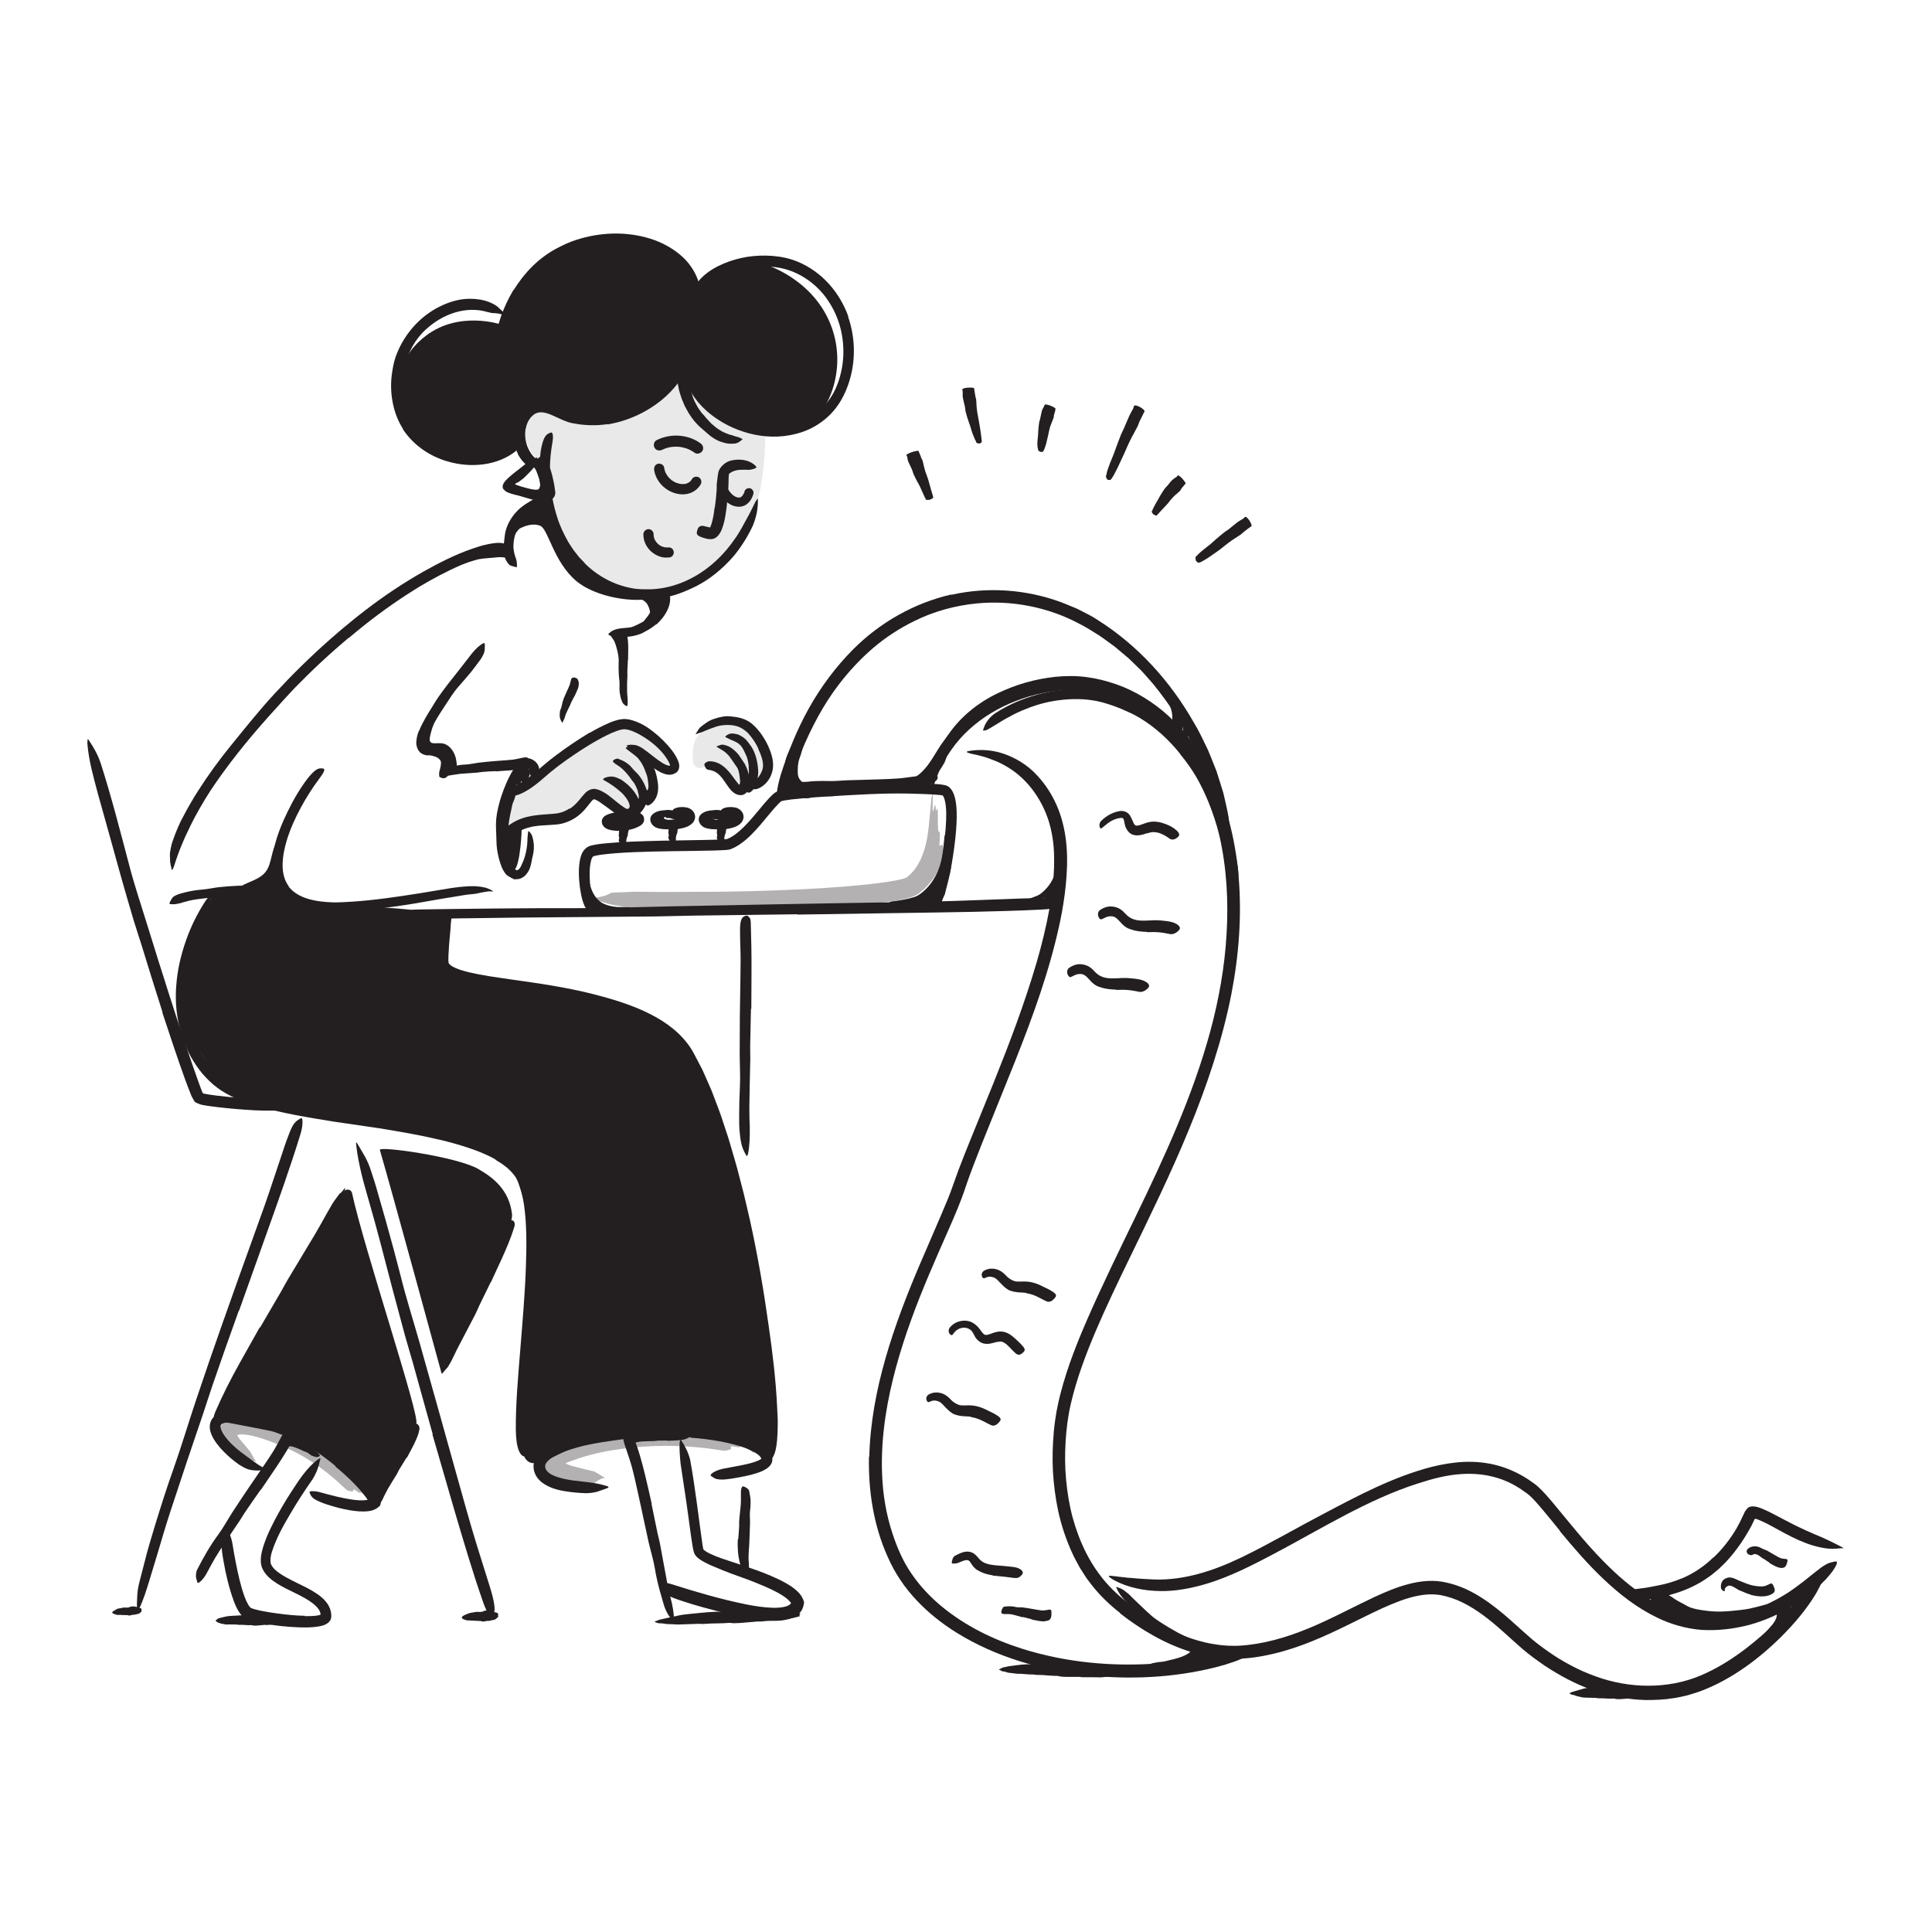 <?xml version="1.0" encoding="UTF-8"?><svg id="Layer_1" xmlns="http://www.w3.org/2000/svg" width="520" height="520" viewBox="0 0 520 520"><defs><style>.cls-1,.cls-2{fill:#231f20;}.cls-3{fill:#242021;}.cls-4{opacity:.35;}.cls-2{opacity:.1;}</style></defs><path class="cls-1" d="M202.12,271.52l-.21,9.91c-.02,1.21.05,2.41.03,3.61-.09,4.25-.2,8.5-.25,12.75-.02,1.89.04,3.78.11,5.65.03,2.4,0,4.82-.49,7.23-.2.38-.29.54-.33.53-.04-.01-.06-.19-.28-.51-.39-.63-.97-1.79-1.23-3.17-.25-1.22-.36-2.44-.46-3.67-.08-1.22-.05-2.45-.06-3.68,0-2.46.06-4.92.19-7.4.16-2.96-.04-6.04-.05-9.07l.04-10,.09-6.15c.03-3.11.12-6.23.12-9.31,0-2.4-.16-4.76-.15-7.16,0-.53-.02-1.05.01-1.59.06-1,.18-1.68.42-2.15.11-.22.26-.41.44-.56.18-.14.34-.21.59-.28.23-.06.44-.08.59,0,.12.06.2.18.3.3.05.06.1.11.15.15.05.04.1.03.14.14.15.31.25.79.25,1.47.12,4.06.22,8.55.19,12.99-.02,3.32-.03,6.65-.05,9.97h-.07Z"/><path class="cls-1" d="M198.69,414.28c.1-1.18.2-2.36.26-3.54.03-.43-.04-.86,0-1.29.09-1.52.33-3.05.44-4.57.05-.68.02-1.36.03-2.03,0-.43-.02-.86,0-1.29,0-.43.06-.87.27-1.3.12-.27.42-.24.84-.02.21.11.46.27.7.45.22.19.37.41.42.66.15.87.36,1.74.37,2.62.02.88-.02,1.76-.15,2.65-.13,1.06.03,2.16,0,3.25-.02,1.19-.07,2.39-.12,3.59l-.09,2.21c-.08,1.12-.15,2.24-.19,3.34-.01.86.11,1.7.11,2.56,0,.19.02.37,0,.56-.05.7-.22.92-.72,1.06-.11.03-.23.07-.34.09-.37.06-.69-.23-.86-.74-.5-1.51-.86-3.09-1.02-4.68-.09-1.18-.12-2.36-.05-3.55h.08Z"/><path class="cls-1" d="M30.57,434.34c-.13,0-.24-.15-.35-.25-.03-.03-.04-.13,0-.16.06-.06.13-.13.19-.21.03-.11.7-.39.92-.57.21-.17.44-.19.66-.23l1.37-.25c.1-.02.2-.02.31,0,.36.06.71.01,1.05-.06.06-.01.12,0,.17-.07.08-.11,1.03-.21,1.16-.18.32.09.63.13.94.19.04,0,.09-.02.14.05.11.16.2.12.3.13.13,0,.27.06.41.11.07.03.14.12.21.19.06.06.05.28.03.31-.05.08,0,.18.02.27,0,.03.01.07.01.1,0,.04-.7.67-.79.64,0,0-.28.06-.58.12-.29.06-.59.13-.65.15-.06.02-.13-.01-.2-.03-.03,0-.9.21-.93.21-.18,0-.36.06-.56-.08-.04-.03-.08-.02-.11-.01-.31.04-.63,0-.95-.03-.16-.01-.32.02-.48.02-.03,0-.06-.02-.09-.03-.04,0-.08-.03-.11-.02-.38.01-.76.02-1.15.01-.09,0-.53-.19-.63-.19-.06,0-.26-.17-.31-.15Z"/><path class="cls-1" d="M58.87,436.77c-.3.01-.55-.32-.77-.47-.07-.05-.06-.18.02-.23.16-.1.33-.23.5-.38.05-.1.48-.2.97-.31.49-.1,1.03-.27,1.31-.31.54-.1,1.07-.14,1.61-.17l3.28-.18c.24-.01.49,0,.73.03.83.11,1.67.13,2.5.07.14,0,.28,0,.41-.07.22-.13,2.48-.16,2.77-.1.73.13,1.46.21,2.19.32.1.01.21-.02.31.08.22.21.45.18.67.2.31.02.63.09.94.18.16.04.31.15.46.23.14.07.07.29.02.32-.14.08-.02.18,0,.28,0,.03.01.07,0,.1-.01.04-1.8.75-1.99.75-.05,0-2.64.24-2.96.27-.15.02-.31-.02-.47-.05-.07-.01-2.17.2-2.25.2-.43-.01-.87.07-1.3-.1-.09-.03-.17-.02-.26-.02-.75.05-1.49-.04-2.24-.08-.38-.02-.76,0-1.14,0-.07,0-.14-.03-.21-.04-.09-.01-.17-.04-.26-.04-.9.02-1.81-.08-2.71,0-.21.04-1.2-.25-1.44-.23-.13,0-.58-.27-.7-.23Z"/><path class="cls-1" d="M124.76,435.8c-.15.04-.29-.12-.42-.31-.04-.06-.05-.25,0-.29.09-.09.18-.18.24-.24.03-.01.24-.17.49-.27.25-.1.53-.22.67-.29.27-.13.55-.21.82-.28l1.7-.29c.13-.02.25-.02.38,0,.44.08.87.03,1.3-.07.07-.02.15-.01.21-.1.05-.07.37-.15.7-.21.33-.03.66-.04.74-.02.39.12.78.19,1.16.28.06.01.11-.02.17.07.13.21.24.16.36.17.17.03.33.07.5.14.08.04.17.15.26.23.08.08.06.36.04.39-.07.1,0,.23.02.34,0,.04.01.09.01.12,0,.05-.89.79-.99.77-.01,0-.35.07-.72.15-.36.08-.73.16-.81.19-.08.03-.16-.02-.25-.04-.04.01-1.12.2-1.16.19-.23-.02-.45.06-.69-.12-.05-.03-.09-.02-.14-.02-.39.03-.78-.03-1.18-.06-.2-.02-.4,0-.6.01-.04,0-.07-.02-.11-.03-.05-.01-.09-.03-.14-.03-.47.04-.95-.07-1.42-.03-.11,0-.64-.17-.76-.16-.07.02-.32-.23-.38-.2Z"/><path class="cls-1" d="M177.98,436.91c-.61.11-1.15-.16-1.62-.29-.15-.05-.14-.19.03-.25.34-.11.67-.26,1.02-.4.14-.03,1.01-.23,2.01-.46,1.01-.22,2.13-.46,2.71-.58,1.11-.28,2.22-.42,3.34-.52,2.27-.23,4.55-.48,6.83-.59.51-.03,1.02-.04,1.52-.01,1.75.08,3.48,0,5.22-.13.29-.02.59-.02.86-.12.23-.08,1.52-.18,2.83-.24,1.31-.06,2.65-.05,2.96-.03,1.52.14,3.05.21,4.57.31.22.01.45-.02.65.07.47.21.93.17,1.4.17.65.02,1.3,0,1.96.13.32.05.64.18.96.26.29.08.14.32.04.36-.29.09-.05.21-.02.31.01.04.02.08,0,.11,0,.02-.25.08-.6.17-.36.09-.84.24-1.33.32-.98.18-2.01.37-2.22.38-.05,0-1.43.11-2.88.23-1.45.13-2.96.27-3.27.31-.32.04-.65,0-.97,0-.16.01-4.5.38-4.67.4-.9.01-1.8.15-2.71-.01-.18-.03-.36-.01-.54,0-1.55.12-3.1.12-4.65.16-.79.01-1.58.12-2.37.13-.14,0-.29-.02-.43-.03-.18-.01-.36-.03-.54-.02-1.88.06-3.72.13-5.63.19-.43,0-2.51-.15-3.01-.13-.28,0-1.21-.23-1.46-.18Z"/><path class="cls-1" d="M270.21,449.88c-.24.03-.47-.03-.68-.17-.21-.11-.4-.22-.58-.28-.12-.04-.1-.1.04-.16.27-.1.54-.25.82-.43.13-.03.82-.18,1.61-.35.81-.11,1.71-.23,2.17-.29.89-.14,1.78-.2,2.67-.25,1.81-.07,3.61-.01,5.42,0,.4,0,.8.04,1.2.1,1.37.2,2.74.26,4.12.27.23,0,.46.03.69-.05.37-.15,4.1.11,4.58.21,1.19.24,2.38.43,3.57.64.17.03.35.02.5.12.35.25.72.24,1.08.29.51.06,1.02.14,1.53.26.25.05.49.22.73.34.22.11.07.39-.01.42-.24.08-.06.24-.05.36,0,.04,0,.1,0,.13-.04.12-3.01.43-3.33.43-.04,0-1.13-.02-2.28-.04-1.14-.01-2.34-.02-2.58,0-.26.01-.51-.05-.76-.1-.12-.02-3.55.03-3.69.01-.71-.06-1.42,0-2.12-.23-.14-.05-.28-.04-.42-.04-1.22-.01-2.44-.13-3.66-.22-.62-.04-1.25-.03-1.87-.05-.11,0-.22-.04-.34-.05-.14-.02-.28-.05-.42-.05-1.48.03-2.95-.23-4.43-.21-.34,0-1.96-.28-2.36-.27-.22-.03-.94-.35-1.14-.33Z"/><path class="cls-1" d="M423.49,456.19c-.37.02-.68-.16-.95-.33-.09-.05-.08-.2.03-.24.23-.09.45-.17.62-.24.13-.01,2.15-.66,2.83-.82.33-.09.66-.19,1-.23.33-.03.67-.05,1-.07l4.07-.24c.3,0,.6.01.9.06,1.03.16,2.07.15,3.1.09.17-.01.35,0,.51-.09.27-.15,3.08-.19,3.44-.13.9.16,1.81.25,2.71.37.13.02.27-.02.38.08.28.24.55.22.83.25.39.04.78.09,1.16.17.19.03.38.2.57.31.17.1.08.35.02.39-.17.09-.03.23-.01.34,0,.04.01.09,0,.12,0,.02-.15.09-.36.21-.22.08-.51.17-.79.27-.59.19-1.2.41-1.32.41-.03,0-.85.06-1.72.13-.86.07-1.77.14-1.95.16-.19.03-.39-.03-.58-.06-.09-.01-2.69.23-2.79.22-.54-.02-1.08.08-1.61-.12-.11-.04-.22-.03-.32-.02-.92.04-1.85,0-2.78-.07-.47-.03-.95,0-1.42-.02-.09,0-.17-.03-.26-.05-.11-.02-.22-.05-.32-.05-.56,0-1.12-.02-1.68-.04l-.84-.02c-.28-.02-.55-.03-.84-.05-.26,0-1.49-.34-1.79-.39-.17-.03-.71-.31-.86-.29Z"/><path class="cls-2" d="M205.94,114.41s1.04,20.37-6.69,31.4c-7.73,11.04-20.27,15.66-33.02,13.13-6.86-1.36-16.88-15.56-17.81-18.43s-2.62-14.54-5.11-18.41-8.61-14.57.6-16.64,17.57,2.82,17.57,2.82l19.82-11.27,9.46,3.35,8.49,11.63,6.69,2.43Z"/><path class="cls-1" d="M186.33,106.49c.29.69.52,1.42.91,2.07l.53,1.01c.2.32.42.63.64.95.16.23.33.45.5.67.2.2.39.4.57.61.59.79,1.31,1.47,1.98,2.21.75.64,1.51,1.32,2.38,1.81.74.51,1.6.79,2.41,1.12.55.11,1.09.29,1.64.5.27.09.56.14.84.22.28.07.56.25.85.37.36.19.32.23,0,.45-.24.17-.49.35-.7.51-.3.19-.66.32-1.05.39-.34.04-.68.03-1.03.04h-.52s-.51-.06-.51-.06c-.68-.11-1.32-.34-1.99-.53-1.27-.52-2.43-1.28-3.42-2.2-.63-.51-1.2-1.08-1.84-1.6-.63-.53-1.15-1.16-1.7-1.76-.55-.7-1.05-1.44-1.53-2.19l-.64-1.17-.32-.58-.26-.61c-.21-.5-.43-1-.63-1.5l-.49-1.55c-.26-.78-.35-1.61-.53-2.4-.1-.81-.15-1.63-.21-2.44,0-.63-.03-1.26-.07-1.89.02-.63.06-1.27.13-1.9.03-.28.08-.55.18-.82.36-1,.64-1.25,1.23-1.26.14,0,.27-.02.4,0,.42.06.66.57.68,1.26.01.52-.01,1.01.08,1.52.03.5,0,.98.04,1.47.06.49.11.98.14,1.47.05.49.18.97.25,1.46.07.73.3,1.44.42,2.17.23.71.42,1.44.71,2.13l-.07.03Z"/><path class="cls-2" d="M136.53,216.03s10.29-8.07,14.75-11.79c4.46-3.72,12.66-9.21,16.56-9.19,3.9.01,12.26,9.14,13.45,11.25,1.2,2.12-5.72-.93-5.72-.93l.31,8.2s-3.45,5.27-4.96,5.02c0,0-5.13-1.28-6.91-2.53s-4.28-2.85-5.89-.91-4.44,5.75-8.39,5.54c-3.95-.21-14.14,4.74-14.5,1.84s1.31-6.5,1.31-6.5Z"/><path class="cls-2" d="M187.2,206.3c-.83-.62-.68-1.63-.72-2.66-.18-4.75,1.47-5.9,3.85-7.88,2.87-2.39,9.02-2.04,11.59.23s6.2,9.99,5.04,11.78-6.04,7-8.87,4.67-4.48-7.47-6.49-6.92c-2.02.55-2.87,1.92-4.4.77h0Z"/><path class="cls-1" d="M176.78,162.3c.03.66-.09,1.28-.28,1.84-.07.2-.11.41-.21.6-.35.66-.82,1.2-1.27,1.69-.2.23-.39.44-.59.66-.24.28-.49.56-.79.78-.18.15-.31-.36-.11-.74.4-.64.77-1.25,1.17-1.82.25-.34.33-.77.43-1.16.12-.43.19-.86.16-1.29-.01-.26-.06-.52-.15-.75-.13-.34-.37-.68-.69-.88-.26-.15-.57-.15-.8-.1-.05,0-.1.04-.15.05-.16.05-.21-.12-.35-.6l-.09-.32c-.05-.18-.06-.35,0-.5.05-.16.15-.32.31-.37.98-.35,2.1.14,2.68.92.47.56.72,1.31.78,1.97h-.04Z"/><path class="cls-1" d="M174.34,162.83c-.21-.4-.55-.79-.97-1.1-.15-.12-.34-.17-.5-.28-.59-.35-1.28-.68-2.03-.87-.33-.08-.67-.12-1.01-.14-.44-.02-.88-.02-1.32-.14-.14-.04-.12-.21,0-.41.12-.19.33-.42.59-.47.92-.15,1.89-.25,2.86.02.57.15,1.2.23,1.79.46.64.27,1.24.65,1.77,1.13.32.3.61.64.86,1.02.37.58.56,1.24.72,1.87.12.49.34.97.4,1.47,0,.11.04.22.03.33-.03.41-.22.52-.79.52-.13,0-.26,0-.39,0-.44-.03-.77-.23-.91-.47-.48-.72-.48-1.29-.64-1.8-.11-.37-.24-.72-.47-1.1l.04-.04Z"/><g class="cls-4"><path class="cls-3" d="M250.32,218.79l-.04.36c-.25,3.25-.56,6.46-1.45,9.4-.88,2.92-2.26,5.56-4.39,7.26l-.39.32-.05.04-.02.02h-.01c-.12-.15,1.07,1.52.53.77-.2-.24-.38-.48-.55-.74-.04-.04-.04,0-.05,0,.03.01-.17.07-.3.12-.15.05-.27.1-.43.15l-1.06.27-1.15.24c-1.57.28-3.18.53-4.82.73-3.27.41-6.59.71-9.92.97-6.66.51-13.35.82-20.04,1.04-6.69.21-13.4.32-20.09.3-3.35,0-6.69.07-10.03.02l-5.01-.06c-1.67.09-3.35.15-5.02.2h0c-.79.02-1.46.08-1.57.12-.43.25-.87.46-1.3.64-1.49.49-2.99.78-4.43.58-.16-.02,0,.04.45.19.56.19,1.13.4,1.69.63.57.17,1.14.36,1.71.55.6.21,1.73.54,2.97.74,1.86.31,3.73.6,5.59.86,1.87.12,3.74.23,5.62.32,3.74.16,7.48.36,11.22.33,7.48.01,14.95-.11,22.42-.39,7.47-.28,14.94-.67,22.44-1.35,1.88-.18,3.76-.38,5.65-.63,1.9-.25,3.78-.53,5.84-1.05.49-.11,1.1-.33,1.69-.55.39-.18.81-.41,1.14-.62l.66-.53c.9-.68,1.67-1.5,2.39-2.34,1.44-1.7,2.46-3.62,3.23-5.56.46-1.12.66-2.15.65-2.5l-.18-1.67c-.06-.46-.21-.65-.4-.58l-.62.24c-.05.02-.06-.12-.05-.39.06-.8.12-1.59.13-2.39.01-.65-.05-.99-.17-.96-.33.08-.4-1.34-.37-3.62v-.98c.02-.7-.04-1.23-.11-1.47-.08-.24-.17-.16-.27.21-.09.33-.17.19-.2-.33-.05-1.11-.23-1.3-.42-.45l-.2.87c-.06.28-.13.35-.17.2-.04-.15-.06-.51-.05-.97l.04-2.57c.07-.7.14-1.17.03-1.16-.03.02-.29.52-.39,1.23l-.14,1.56c-.07.78-.14,1.58-.22,2.38"/></g><path class="cls-1" d="M479.82,437.38c-.56.64-1.16,1.22-1.76,1.77-.22.2-.4.43-.62.62-.78.68-1.64,1.24-2.4,1.89-.34.29-.66.59-.98.9-.39.4-.76.82-1.3,1.11-.16.1-.2.04-.22-.17,0-.19-.08-.62.06-.95.31-.53.64-1.03,1.01-1.5.4-.44.83-.84,1.3-1.2.55-.44,1-1.01,1.49-1.51.55-.55,1.08-1.09,1.56-1.67.3-.36.59-.72.84-1.11.38-.58.75-1.19.95-1.85.15-.51.15-1.05.13-1.55,0-.11-.02-.22-.03-.33.01-.4.12-.52.7-.61.13-.02.25-.05.37-.06.41-.05.79.15.89.55.3,1.17.02,2.46-.53,3.51-.39.8-.91,1.52-1.44,2.18l-.04-.03Z"/><path class="cls-1" d="M478.71,438.13c-.5.6-1.03,1.12-1.54,1.62-.19.18-.33.39-.52.57-.67.62-1.35,1.23-2,1.87-.29.28-.54.6-.79.91-.33.39-.7.75-1.15,1.04-.14.09-.27-.04-.34-.28-.07-.24-.14-.61-.03-.9.11-.25.21-.51.34-.74.16-.21.32-.41.49-.61.34-.4.7-.78,1.1-1.13.48-.42.83-.99,1.24-1.48.46-.55.95-1.04,1.38-1.56.26-.32.51-.64.72-.99.31-.52.57-1.06.61-1.64.03-.45-.13-.88-.31-1.22-.04-.08-.1-.14-.14-.21-.14-.26-.08-.37.38-.74l.28-.24c.28-.24.78-.32,1.04.02.83.98.86,2.4.5,3.52-.27.87-.74,1.58-1.21,2.22l-.04-.03Z"/><path class="cls-1" d="M448.76,435.08c-.55-.5-1.04-1.03-1.51-1.6-.17-.21-.39-.38-.55-.62-.27-.42-.52-.88-.67-1.39-.13-.52-.2-1.06-.14-1.6.04-.47.16-.91.35-1.32.23-.52.67-1.03,1.26-1.15.18-.04.22.16.23.42,0,.25.04.59,0,.77-.09.32-.06.65,0,.94.02.3.03.52.08.89.06.42.39.81.72,1.19.35.44.79.89,1.25,1.3.29.25.58.5.89.71.48.32.97.65,1.52.83.42.15.89.14,1.33.16.1,0,.19,0,.29.02.34.09.41.27.36.89l-.04.42c-.06.46-.3.81-.64.91-1.02.29-2.02,0-2.91-.46-.66-.34-1.28-.78-1.86-1.25l.03-.05Z"/><path class="cls-1" d="M467.68,437.07c-2.07.2-4.14.26-6.2.2-.76-.03-1.52,0-2.27-.08-2.66-.31-5.3-.93-7.75-2.04-1.09-.48-2.15-1.05-3.13-1.74-.63-.44-1.24-.91-1.78-1.46-.57-.52-.92-1.25-1.25-1.93-.2-.44.02-.49.49-.37.24.06.54.16.88.28.18.05.36.11.54.18.09.03.17.08.27.11l.22.17c1.05.85,2.22,1.5,3.45,2.04,1.21.58,2.48,1.13,3.82,1.58,1.61.55,3.42.62,5.17.69,1.93.07,3.9,0,5.85-.2,1.2-.12,2.4-.29,3.59-.52,1.8-.35,3.6-.77,5.3-1.43,1.32-.51,2.53-1.22,3.76-1.88.27-.14.52-.32.8-.45,1.02-.51,1.41-.55,1.96-.09.12.1.26.19.36.31.34.38.13.97-.57,1.57-1.04.84-2.17,1.65-3.41,2.27-1.25.6-2.57,1.11-3.91,1.53-2,.62-4.07,1.06-6.15,1.32v-.07Z"/><path class="cls-1" d="M464.57,436.26c-1.72.06-3.51-.03-5.22-.25-.63-.09-1.27-.11-1.89-.25-2.2-.48-4.35-1.27-6.28-2.43-.85-.52-1.7-1.09-2.46-1.75-.96-.87-1.71-2.1-1.8-3.42-.03-.41.06-.36.33-.12.13.12.35.27.6.43.23.17.59.28.8.49.42.36.9.62,1.35.89.42.32.86.61,1.33.89.46.28.97.52,1.47.8.49.29,1,.55,1.52.83,1.26.63,2.73.85,4.16,1.06,1.57.24,3.2.36,4.8.32,1-.03,2.01-.09,3.03-.19,1.53-.15,3.09-.31,4.6-.6,1.17-.24,2.31-.57,3.46-.86.25-.06.5-.15.75-.2.96-.18,1.3-.04,1.62.53.07.13.16.26.21.39.18.45-.14.92-.81,1.24-2,.9-4.19,1.51-6.46,1.78-1.68.23-3.38.39-5.11.49v-.06Z"/><path class="cls-1" d="M320.42,443.36c-1.01-.44-2.02-.86-2.99-1.38-.99-.48-1.95-1-2.89-1.56-.7-.38-1.39-.78-2.05-1.22-2.33-1.57-4.52-3.33-6.53-5.27-.46-.41-.9-.85-1.33-1.29-.44-.44-.89-.85-1.32-1.3-1.12-1.11-2.11-2.36-2.76-3.84-.21-.46-.11-.44.32-.26.3.12.61.24.9.36.35.16.71.38,1.05.67.29.26.62.49.92.73.31.24.55.54.82.81.53.56,1.12,1.06,1.66,1.61,1.13,1.04,2.22,2.15,3.4,3.18,1.38,1.28,3.07,2.26,4.7,3.27.89.56,1.83,1.04,2.74,1.58.95.46,1.87.98,2.85,1.39l1.79.78,1.84.67c.93.35,1.89.58,2.83.88.96.25,1.92.46,2.89.64.76.11,1.51.18,2.26.25.75.04,1.5.04,2.25.07.33.02.65.03.98.03,1.23.06,1.62.26,1.88.75.06.11.14.22.18.32.12.34-.4.67-1.35.81-1.41.26-2.86.2-4.32.09-.73-.08-1.46-.17-2.2-.27-.73-.12-1.46-.29-2.19-.44-1.09-.22-2.14-.57-3.21-.87-1.04-.38-2.11-.71-3.13-1.13l.02-.05Z"/><path class="cls-1" d="M321.39,448.04c-.79.25-1.58.46-2.37.63-.29.07-.56.18-.85.22-1.03.17-2.06.24-3.09.28-.45.01-.91.02-1.35.06-.29,0-.57.03-.86.03-.29,0-.58-.1-.86-.19-.18-.07-.14-.29,0-.55.15-.25.42-.64.72-.72,1.09-.21,2.12-.46,3.25-.4.67.01,1.32-.25,1.97-.42.72-.19,1.43-.4,2.13-.66.43-.16.86-.32,1.28-.52.63-.29,1.26-.61,1.83-1.01.43-.32.77-.75,1.12-1.16.08-.09.14-.19.22-.27.3-.31.5-.28.99.14.1.09.21.16.29.24.26.23.49.77.28,1.07-.54.98-1.43,1.69-2.4,2.26-.73.41-1.5.72-2.28,1.02l-.02-.05Z"/><path class="cls-1" d="M318.35,448.12c-.84.24-1.65.4-2.47.55-.3.06-.58.17-.88.21-1.05.17-2.13.17-3.19.19-.47,0-.93.06-1.39.1-.59.06-1.19.02-1.78-.2-.19-.09-.16-.14-.02-.32.14-.19.41-.51.72-.66.56-.3,1.12-.4,1.68-.5.56-.1,1.13-.19,1.71-.22.69-.06,1.38-.27,2.07-.44.76-.17,1.52-.35,2.26-.58.45-.14.9-.29,1.33-.47.65-.28,1.3-.59,1.81-1.04.4-.35.66-.82.87-1.26.04-.1.08-.2.12-.29.17-.35.42-.33.97-.16.13.04.26.07.38.12.4.14.66.5.62.96-.28,1.28-1.26,2.33-2.33,2.96-.8.49-1.64.81-2.47,1.09l-.02-.05Z"/><path class="cls-1" d="M285.1,238.97c-.35.83-.79,1.61-1.37,2.34-.2.26-.38.54-.62.78-.84.82-1.83,1.46-2.89,1.88-.47.2-.96.36-1.46.47-.32.07-.65.12-.98.12-.33-.05-.66-.11-.95-.33-.18-.14-.12-.23.06-.44.19-.22.48-.57.74-.71.49-.11.94-.28,1.4-.45.47-.15.95-.35,1.44-.58.59-.28,1.03-.84,1.44-1.35.47-.56.84-1.2,1.18-1.9.21-.43.39-.87.53-1.33.22-.7.42-1.42.49-2.16.05-.58,0-1.15.01-1.73,0-.13-.01-.25,0-.38.04-.47.18-.62.62-.68.1-.02.2-.04.3-.04.33-.02.6.2.69.56.14.54.23,1.09.27,1.66,0,.56-.07,1.14-.17,1.71-.15.86-.39,1.72-.71,2.56h-.05Z"/><path class="cls-1" d="M284.97,237.1c-.53,1.03-1.17,1.99-1.95,2.84-.28.31-.55.63-.86.91-1.13.95-2.42,1.69-3.81,2.1-.61.19-1.24.33-1.86.44-.8.12-1.65.21-2.42-.13-.24-.09-.18-.23.05-.42.11-.09.27-.2.44-.3.17-.12.36-.21.56-.22,1.45-.14,2.72-.74,4.09-1.26.82-.35,1.5-.99,2.13-1.63.7-.7,1.3-1.51,1.78-2.4.3-.55.56-1.12.76-1.72.31-.9.55-1.84.61-2.8.05-.74-.04-1.48-.12-2.2l-.07-.48c-.04-.6.04-.79.48-.97.1-.04.2-.09.3-.12.34-.1.65.13.81.59.45,1.39.53,2.96.21,4.48-.21,1.13-.59,2.25-1.09,3.3l-.04-.02Z"/><path class="cls-1" d="M317.68,202.95c-3.09-3.85-6.75-7.23-10.98-9.76-1.53-.94-3.19-1.65-4.83-2.36-1.46-.61-2.96-1.15-4.49-1.59-.77-.26-1.52-.37-2.28-.57-.77-.14-1.55-.25-2.33-.35-3.14-.32-6.37-.14-9.52.42-2.81.5-5.56,1.38-8.16,2.5-1.68.7-3.28,1.58-4.86,2.46-1.56.93-3.06,1.93-4.68,2.8-.61.15-.9.19-.95.1-.06-.09.1-.34.28-.91.37-1.1,1.46-2.84,3.4-3.98,3.34-2.13,7.02-3.67,10.82-4.73,3.81-1.06,7.8-1.54,11.79-1.35,2.38.15,4.83.48,7.2,1.1,2.34.61,4.67,1.39,6.85,2.43,4.83,2.25,9.13,5.54,12.7,9.41,2.2,2.39,4.16,4.95,5.92,7.67,2.64,4.16,4.5,8.72,6.01,13.29,1.17,3.56,2.28,7.07,3.01,10.7.17.8.35,1.58.46,2.39.46,3.01.27,4.02-.2,4.73-.11.16-.21.37-.33.47-.38.34-.91-.83-1.51-2.95-.42-1.57-.84-3.16-1.26-4.76-.44-1.59-.88-3.19-1.33-4.81-.9-3.21-1.93-6.43-3.2-9.54-.95-2.3-2.02-4.55-3.26-6.68-1.23-2.11-2.71-4.15-4.29-6.08l.05-.05Z"/><path class="cls-1" d="M316.08,192.29c-.15-.81-.29-1.64-.55-2.44-.09-.3-.24-.56-.34-.85-.36-1.02-.81-2.03-1.34-3.01-.24-.43-.54-.83-.85-1.21-.4-.49-.83-.94-1.21-1.46-.12-.16,0-.26.25-.27.24,0,.63.04.94.27,1.08.82,2.1,1.79,2.76,3.01.36.75.87,1.44,1.22,2.2.39.84.7,1.71.96,2.6.14.55.26,1.11.36,1.67.15.83.28,1.73.15,2.72-.08.74-.41,1.66-1.17,2.22-.17.12-.34.26-.56.31-.84.23-1.18-.17-1.15-.68,0-.12,0-.24.03-.34.04-.18.14-.33.23-.47.09-.14.16-.31.2-.39.23-.59.37-.65.36-1.56-.02-.63-.17-1.53-.34-2.32l.05-.02Z"/><path class="cls-1" d="M318.05,197.36c.14-.27.25-.56.31-.87.03-.11,0-.22.01-.33.06-.4.09-.84,0-1.25-.03-.19-.12-.35-.21-.51-.12-.2-.28-.37-.34-.63-.04-.16.71-.54.99-.31.42.42.75.96.82,1.56.04.35.21.69.28,1.05.06.39.07.79.04,1.19-.02.24-.06.48-.1.72-.06.36-.2.71-.27,1.07-.07.28-.01.61-.1.9-.02.06-.03.13-.07.19-.14.2-.31.19-.76-.04l-.3-.16c-.33-.19-.56-.44-.64-.63-.31-.59-.19-.85-.04-1.18.1-.24.24-.49.35-.76h.05Z"/><path class="cls-1" d="M311.53,181.53c.79,1.06,1.57,2.12,2.32,3.22.27.4.59.76.85,1.16.91,1.41,1.91,2.95,2.36,4.75.18.81.25,1.65.15,2.47-.17,1.01-.59,2.17-1.61,2.64-.3.15-.29.06-.23-.24.03-.14.05-.36.05-.6,0-.14-.01-.26-.01-.37.01-.11.02-.22.05-.33.24-1.61-.07-3.01-.73-4.72-.4-1.01-1.21-1.92-1.9-2.89l-2.29-3.19c-.48-.65-.96-1.3-1.46-1.93-.76-.96-1.52-1.92-2.35-2.81-.63-.7-1.39-1.26-2.04-1.92-.15-.14-.3-.27-.44-.42-.53-.56-.57-.85-.4-1.25.04-.09.07-.19.12-.27.16-.26.58-.23,1.09.06,1.5.89,2.75,2.18,3.95,3.51.89.99,1.73,2.03,2.56,3.07l-.04.03Z"/><path class="cls-1" d="M211.46,209.72c-.29-1.2-.32-2.4-.21-3.55.05-.42.04-.84.13-1.24.29-1.44.96-2.72,1.6-3.93.27-.55.6-1.06.91-1.57.4-.65.81-1.3,1.25-1.91.15-.19.26-.09.31.16.05.25.07.68-.07,1.09-.18.75-.37,1.49-.55,2.25-.23.71-.56,1.36-.84,2.03-.35.81-.48,1.7-.58,2.56-.12.94-.14,1.9.04,2.82.1.57.27,1.12.53,1.63.37.76.94,1.47,1.67,1.93.57.35,1.24.46,1.83.45.13,0,.26,0,.38,0,.46.03.6.22.79.8.04.13.09.26.13.39.06.22.03.42-.08.61-.11.19-.31.39-.6.46-.84.28-1.78.18-2.6-.15-.83-.32-1.58-.83-2.2-1.46-.93-.92-1.57-2.15-1.9-3.34l.05-.02Z"/><path class="cls-1" d="M215.92,213.14c-.75-.35-1.52-.83-2.15-1.54-.61-.71-1.02-1.63-1.14-2.5-.09-.63-.14-1.22-.09-1.77.21-1.89.65-3.71,1.37-5.41.33-.75.63-1.5,1.01-2.22.48-.91,1.06-1.78,1.78-2.52.22-.23.3-.13.29.19-.01.31-.04.86-.2,1.4-.32.96-.53,1.92-.83,2.84-.13.46-.26.93-.39,1.39-.16.46-.31.91-.47,1.38-.37,1.1-.39,2.39-.38,3.5,0,1.21.42,2.05,1.4,2.72.59.4,1.33.68,2.1.86,1.18.29,2.46.42,3.75.5,1,.07,1.99-.05,2.98-.02.22,0,.43,0,.65.02.8.19,1.04.41,1.18.87.03.11.07.21.09.31.05.33-.3.6-.92.81-.91.32-1.82.36-2.75.35-.92,0-1.85-.07-2.78-.14-1.42-.12-2.96-.33-4.52-.98l.02-.06Z"/><path class="cls-1" d="M252.16,208.27c-.68.82-1.41,1.61-2.27,2.31-.31.26-.6.54-.95.76-1.23.77-2.74,1.16-4.12,1.08-.61-.03-1.21,0-1.79-.13-.74-.12-1.46-.31-2.14-.61-.21-.1-.16-.24.07-.39.22-.15.62-.38,1.04-.43l1.09-.12c.18-.02.35-.05.52-.07h.5c.66.01,1.29-.01,1.91-.09.77-.06,1.45-.54,2.09-1.02.72-.54,1.39-1.2,1.99-1.94.37-.46.73-.93,1.06-1.44.51-.76,1-1.54,1.4-2.36.32-.63.52-1.3.76-1.96.05-.14.1-.29.16-.43.25-.52.44-.64.88-.6.1,0,.2,0,.3.03.31.06.49.39.46.85-.03.69-.16,1.37-.36,2.04-.2.67-.42,1.34-.8,1.94-.52.91-1.11,1.76-1.75,2.62l-.04-.03Z"/><path class="cls-1" d="M251.81,210.18c-.18.13-.36.25-.55.36-.07.04-.1.11-.17.14-.24.12-.51.25-.74.36-.1.06-.18.13-.26.21-.1.1-.18.23-.36.23-.11,0-.54-.71-.48-.84.14-.22.29-.42.55-.52.16-.06.2-.24.3-.36.11-.13.24-.25.36-.38.07-.08.15-.15.22-.24.09-.13.24-.24.3-.39.04-.12.02-.27.05-.39,0-.03,0-.06.01-.08.05-.09.15-.08.48.04l.22.08c.24.09.43.22.49.35.09.18.14.36.16.53,0,.16-.06.29-.12.42-.08.2-.26.34-.42.49l-.03-.02Z"/><path class="cls-1" d="M252.98,204.55c-.7,1.07-1.45,2.15-2.32,3.18-.31.38-.62.77-.98,1.11-1.29,1.22-2.96,2.01-4.59,2.45-.73.21-1.47.37-2.21.44-.94.1-1.9.16-2.83-.09-.29-.09-.24-.21,0-.41.25-.22.68-.51,1.17-.62.89-.17,1.72-.47,2.54-.71.84-.19,1.64-.45,2.44-.77.97-.39,1.73-1.15,2.46-1.94.81-.86,1.52-1.86,2.2-2.91.42-.64.83-1.31,1.23-1.98.62-1.02,1.28-2.04,2.02-3.01.28-.38.56-.76.87-1.13.29-.39.64-.73,1.02-1.03.18-.12.34-.26.53-.37.71-.4,1.02-.37,1.31-.12.07.06.14.1.19.16.15.18.01.58-.35.93-.27.27-.49.59-.72.88-.19.35-.45.59-.66.91-.46.58-.87,1.25-1.3,1.92-.66.99-1.32,2.06-1.99,3.16l-.04-.02Z"/><path class="cls-1" d="M234.72,211.68l-5.3.14c-.64.02-1.29.1-1.93.11-2.27.02-4.55.04-6.82.07-1.01,0-2.01.13-3.06.08-.67-.03-1.36-.05-2.03-.3-.66-.22-1.29-.6-1.77-1.1-.29-.33-.16-.35.21-.28.37.08,1.01.08,1.66.07.58-.01,1.16-.02,1.76-.07.6-.05,1.22-.16,1.88-.16,1.31-.05,2.63-.06,3.96-.02,1.59.05,3.22-.16,4.84-.21l5.34-.15,3.28-.1c1.66-.06,3.32-.1,4.96-.23,1.28-.09,2.52-.3,3.78-.45.28-.03.55-.08.83-.11,1.04-.03,1.38.16,1.63.54.06.09.13.17.16.24.06.13-.02.26-.2.41-.18.14-.47.33-.84.42-2.23.57-4.61.7-7,.87-1.77.11-3.56.18-5.34.27v-.05Z"/><path class="cls-1" d="M160.42,244.36c-1.2-.93-2.04-2.16-2.6-3.44-.2-.47-.43-.92-.56-1.41-.24-.85-.36-1.73-.39-2.59-.01-.86.07-1.71.17-2.53.09-.73.18-1.46.33-2.17.19-.91.36-1.82.65-2.69.09-.27.21-.21.32.05.11.26.24.74.23,1.26-.06.93.05,1.87.03,2.77-.04.9-.05,1.78-.05,2.66-.02,1.06.27,2.11.65,3.09.4,1.08,1,2.09,1.81,2.86.5.48,1.08.87,1.73,1.14.99.42,2.12.65,3.27.75.9.07,1.81-.01,2.71.05.2,0,.39,0,.59.02.73.12.95.31,1.06.8.02.11.06.23.07.33.03.36-.3.65-.86.77-.83.17-1.67.25-2.51.25-.83-.04-1.7-.12-2.61-.29-1.34-.24-2.8-.73-4.06-1.65l.03-.04Z"/><path class="cls-1" d="M160.26,245.51c-.33-.24-.63-.49-.9-.77-.1-.09-.22-.16-.31-.27-.31-.39-.57-.8-.74-1.24-.09-.19-.18-.37-.28-.54-.12-.22-.26-.45-.22-.74.01-.09.24-.15.48-.17.25-.02.53-.03.6.06.27.31.54.55.7.93.08.25.34.35.52.51.21.17.42.34.66.48.15.09.3.17.45.24.24.11.49.21.75.22.2-.01.4-.13.58-.18.04-.01.08-.04.12-.05.15-.02.21.09.32.52l.08.29c.08.32.05.61-.1.75-.22.22-.48.36-.76.45-.28.04-.56.02-.83-.03-.4-.08-.79-.23-1.14-.43l.02-.04Z"/><path class="cls-1" d="M254.83,237.39c-.58,1.17-1.29,2.28-2.16,3.27-.31.36-.6.74-.95,1.06-1.26,1.11-2.71,1.99-4.29,2.49-.69.24-1.4.42-2.11.57-.46.06-.93.1-1.4.08-.47-.07-.93-.2-1.35-.42-.26-.14-.21-.16.03-.31.25-.14.68-.5,1.12-.74.39-.13.78-.22,1.14-.37.37-.12.75-.2,1.12-.34.74-.25,1.46-.56,2.22-.87.91-.39,1.65-1.14,2.33-1.87.77-.79,1.42-1.71,1.95-2.72.33-.62.62-1.26.85-1.93.36-1.01.65-2.07.76-3.15.1-.84-.04-1.67-.04-2.5,0-.18-.03-.36-.03-.55.02-.68.12-.91.56-1.08.1-.04.19-.09.28-.12.29-.09.64.18.8.71.55,1.56.55,3.31.28,5.03-.2,1.28-.55,2.56-1.08,3.77l-.05-.02Z"/><path class="cls-1" d="M253.64,241.68c-.3.3-.61.56-.92.81-.11.09-.19.21-.32.29-.43.29-.93.44-1.4.58-.21.06-.41.12-.6.19-.25.09-.5.17-.78.14-.09,0-.11-.13-.09-.29.02-.15.06-.38.15-.48.37-.32.55-.8.99-.92.24-.11.39-.36.58-.53.21-.2.42-.4.61-.63.12-.14.23-.28.33-.44.14-.24.32-.47.38-.74.05-.21-.05-.45-.06-.66,0-.05-.02-.09-.02-.14.04-.16.19-.2.63-.21h.3c.33,0,.61.09.74.28.42.56.33,1.16.15,1.7-.07.2-.15.4-.26.58-.13.17-.25.34-.39.5l-.04-.02Z"/><path class="cls-1" d="M253.89,235.72c-.68,1.46-1.54,2.85-2.61,4.08-.39.44-.76.92-1.22,1.31-1.58,1.41-3.58,2.34-5.58,2.73-.88.19-1.77.35-2.63.48-.56.08-1.11.18-1.67.23-.56,0-1.12-.04-1.68-.19-.36-.26-.31-.25-.05-.63.27-.37.77-.85,1.37-1.07,2.19-.29,4.25-.59,6.22-1.21,1.19-.38,2.22-1.22,3.13-2.12,1.02-.99,1.88-2.17,2.57-3.46.43-.79.79-1.62,1.09-2.49.44-1.31.82-2.67,1.02-4.05.18-1.07.15-2.15.27-3.22.02-.24.03-.47.06-.71.13-.88.32-1.15.61-1.32.07-.04.14-.09.2-.11.21-.07.37.31.49.98.3,1.98.16,4.06-.19,6.17-.25,1.57-.73,3.12-1.38,4.62l-.04-.02Z"/><path class="cls-1" d="M169.06,222.17c-.35-.06-.71-.12-1.06-.18-.13-.02-.25.02-.38,0-.46-.1-.92-.22-1.37-.28-.2-.03-.4,0-.59.02-.25,0-.49.15-.77-.11-.09-.08-.1-.36-.07-.7.03-.34.11-.81.25-.86.49-.26,1-.3,1.54-.11.32.11.63-.03.95-.05.35-.02.7.02,1.05.03.22,0,.43.03.65.02.33,0,.66.03.97-.04.25-.04.48-.2.72-.3.05-.02.1-.06.16-.07.2-.04.28.11.38.67l.07.38c.06.43.01.8-.12.96-.4.45-.84.73-1.32.72-.35.02-.7-.03-1.06-.04v-.06Z"/><path class="cls-1" d="M183.3,220.87c-.36-.06-.73-.12-1.08-.18-.13-.02-.26.01-.39-.02-.44-.14-.91-.29-1.34-.43-.19-.06-.39-.07-.59-.07-.25,0-.51.04-.74-.16-.14-.11.22-1.39.48-1.44.48-.06.93-.06,1.4.14.28.13.58,0,.87.01.32.02.64.05.96.07.2,0,.4.02.6.01.3-.01.61,0,.9-.09.22-.08.41-.27.62-.4.04-.03.08-.08.13-.1.17-.07.27.07.45.61l.12.37c.13.42.14.8.02.97-.17.26-.37.44-.59.57-.22.11-.47.15-.71.18-.36.04-.74.01-1.1,0v-.05Z"/><path class="cls-1" d="M195.8,221.25c-.37-.09-.74-.17-1.1-.26-.13-.03-.26.01-.39-.03-.45-.14-.92-.29-1.36-.42-.2-.04-.39-.08-.59-.08-.25,0-.51.04-.74-.2-.07-.07-.03-.45.07-.83.09-.38.24-.8.37-.85.24-.08.47-.14.7-.16.23,0,.46.09.7.21.28.15.58.02.86.02.32.01.64.03.96.04.2,0,.4.01.6.01.3,0,.61.03.9-.07.22-.08.4-.32.61-.41.04-.03.09-.06.14-.06.19,0,.29.16.47.72l.12.37c.13.42.14.81.04,1.04-.15.36-.33.64-.54.78-.22.12-.46.18-.71.23-.36.06-.74.06-1.11.01v-.06Z"/><g class="cls-4"><path class="cls-3" d="M100.33,402.25l-.13-.15c-2.31-2.75-4.81-5.37-7.51-7.79-2.65-2.41-5.51-4.63-8.59-6.56-1.52-.96-3.17-1.87-4.79-2.65-1.62-.8-3.31-1.44-5.02-2.04-1.71-.59-3.46-1.12-5.32-1.51l-1.42-.25c-.5-.05-.98-.13-1.51-.15-1.01-.06-2.21-.03-3.5.37-.49.16-1.38.56-2.02,1.08-.66.53-1.14,1.24-1.41,2.03-.23.8-.2,1.67.04,2.48.13.41.28.81.5,1.18.11.22.18.32.26.45.08.12.16.25.24.36.66.92,1.36,1.61,2.07,2.27.71.65,1.55,1.1,2.33,1.59h0c.37.22.72.36.8.35.36-.1.69-.17,1.01-.23,1.01-.08,1.85.02,2.54.31.08.03.03-.05-.12-.25-.37-.5-.7-1.05-.99-1.64-.15-.3-.43-.88-.87-1.3-.31-.34-.6-.69-.89-1.04-.27-.36-.55-.71-.84-1.01-.56-.62-1.07-1.29-1.33-1.83l-.03-.06h0s.02-.01.02-.01c.08-.01.26-.11.36-.11.12,0,.2-.04.34-.06,1.22-.1,3.04.23,4.72.72,1.71.48,3.44,1.11,5.14,1.8,1.68.72,3.42,1.4,5,2.22,1.6.82,3.19,1.75,4.72,2.76,3.07,2.01,5.94,4.37,8.62,6.94.39.37.78.65.95.69l.86.19c.24.06.39.02.45-.12l.19-.43s.09-.02.2.06c.34.23.67.46,1,.7.27.19.45.26.5.18.13-.21.79.17,1.65,1.01l.37.36c.26.26.48.43.61.49.13.05.16-.02.09-.22-.07-.17.03-.16.23.03.42.41.58.41.4-.03l-.19-.45c-.07-.14-.06-.2.03-.16.09.03.22.17.37.37.28.36.55.74.82,1.11.04.21.05.4.08.51,0,.07.04.09,0,.15.03.02.04.02.05.01,0,0,0-.03,0-.06.07-.1.03-.13.05-.22,0-.14.06-.4,0-.59-.13-.26-.28-.5-.42-.75-.22-.37-.43-.77-.72-1.09"/></g><g class="cls-4"><path class="cls-3" d="M203.43,389.31c-.08-.08-.16-.14-.24-.21-2.25-1.86-4.72-2.6-7.06-3.14-1.2-.26-2.33-.4-3.44-.57-1.12-.15-2.25-.28-3.37-.4-7.26-.77-14.6-.69-21.84.22-3.59.48-7.21,1-10.82,1.91-.9.23-1.8.48-2.7.76l-1.29.41c-.43.14-.89.28-1.36.46-.23.08-.48.18-.72.28l-.37.16-.43.2c-.78.41-1.51.9-2.1,1.5-.56.61-.95,1.33-1.13,2.11-.09.39-.11.79-.08,1.2.1.39.14.79.27,1.17.51,1.37,1.82,2.44,3.24,3.1.97.44,1.84.72,2.73.95.88.22,1.73.42,2.59.53.86.09,1.71.15,2.56.2h0c.54.03,1-.02,1.08-.09.31-.28.62-.53.92-.82,1.04-.79,2.01-1.41,2.93-1.46.1,0,0-.07-.29-.22-.36-.19-.72-.4-1.07-.65-.35-.18-.71-.39-1.05-.61-.1-.06-.21-.13-.33-.2-.14-.04-.28-.08-.43-.13-.32-.09-.68-.18-1.06-.26-.77-.16-1.54-.35-2.28-.55-.74-.2-1.49-.34-2.18-.55-.7-.2-1.36-.44-1.88-.71-.07-.03-.02-.01-.04-.02.01,0,0,0,0,0l.29-.14c.36-.17.76-.33,1.19-.48l1.4-.5,1.35-.46c.9-.29,1.82-.55,2.75-.79,3.7-.97,7.64-1.55,11.52-1.94,3.89-.37,7.8-.5,11.7-.37,3.9.13,7.81.52,11.63,1.15.63.11,1.19.16,1.39.1.32-.1.64-.2.97-.28.27-.07.41-.19.38-.35l-.08-.51s.08-.06.25-.05c.49.05.99.12,1.48.21.4.08.63.08.64-.02.02-.26.99-.19,2.36.62.2.11.37.26.56.38.39.29.7.53.87.6.16.08.2-.02.06-.27-.13-.21,0-.21.3.06.62.6.85.66.53.02-.12-.21-.23-.44-.37-.63-.13-.19-.14-.27-.02-.22.13.05.37.24.62.55.5.55.9,1.21,1.23,1.9.15.61.18,1.03.28.99.02,0,.02-.04.02-.1.05-.07.03-.14.04-.25,0-.2.03-.51-.07-.83-.19-.45-.39-.9-.65-1.31-.37-.64-.87-1.19-1.39-1.69"/></g><path class="cls-1" d="M179.56,387.72c-.85,0-1.69,0-2.54.03-.31.01-.61.1-.92.11-1.09.04-2.19.04-3.29.1-.49.03-.96.13-1.43.24-.3.08-.61.12-.91.16-.31.03-.62.05-.97-.08-.23-.17-.24-.32-.17-.75.08-.42.26-1.02.6-1.17.3-.14.6-.3.91-.4.32-.07.64-.13.96-.17.64-.09,1.3-.13,1.96-.09.8.05,1.58-.15,2.38-.21.87-.06,1.75-.08,2.63-.11.54-.01,1.08-.02,1.61-.03.81-.03,1.63,0,2.43-.08.62-.05,1.23-.28,1.85-.32.14-.01.27-.05.41-.05.51.03.68.25.8.73.03.11.06.22.08.33.05.36-.15.69-.51.93-.27.17-.54.26-.81.38-.27.12-.55.21-.83.24-.56.09-1.12.14-1.69.18-.85.04-1.7.07-2.54.11v-.06Z"/><path class="cls-1" d="M80.9,387.35c.52.32,1.01.65,1.49.98.18.12.38.18.54.32.58.49,1.12,1.02,1.64,1.52.24.21.49.41.72.62.3.26.6.54.8.92.06.12-.06.23-.27.32-.2.09-.52.19-.75.13-.39-.12-.79-.2-1.13-.35-.32-.18-.63-.39-.91-.64-.34-.31-.83-.39-1.24-.57-.45-.22-.9-.44-1.37-.64-.29-.12-.58-.24-.87-.33-.45-.13-.9-.34-1.37-.37-.37-.03-.75.12-1.11.22-.08.02-.16.07-.24.08-.15.01-.24-.02-.3-.17-.06-.18-.08-.43-.1-.8l-.02-.48c0-.27.03-.51.11-.73.07-.22.18-.46.31-.51.78-.46,1.61-.41,2.4-.24.59.11,1.14.4,1.68.67l-.02.06Z"/><path class="cls-1" d="M56.99,241.03s-4.14,13.01-6.31,18.97c-2.17,5.96-2.1,15.44,0,18.07s6.08,10.34,8.18,12.63c2.1,2.29,11.87,5.19,15.28,6.13,3.42.94,27.44,5.23,27.44,5.23,0,0,28.87,3.06,34.41,9.32,5.55,6.26,7.85,28.07,7.85,28.07l-3.15,39.87s-2.77,15.93,3.79,14.38c6.56-1.55,10.84-6.22,19.29-7.3,8.45-1.08,29.86-1.28,35.47.94,5.61,2.21,7.73,5.37,7.73,5.37l.41-21.42s-6.37-47.38-9.14-54.91c-2.78-7.53-11.22-31.03-14.17-34.26-2.95-3.23-15.25-9.57-21.23-12.03-1.86-.76-32.49-7.06-34.19-7.06s-10.03-3.65-10.03-3.65l1.19-8.62,1.81-4.34s-14.74-2.44-20.04-2.05c-14.1,1.02-27.44-5.25-27.44-5.25l-17.15,1.94Z"/><path class="cls-1" d="M92.45,320.83c.54-.98,2.06-.82,2.3.28,3.21,14.94,18.35,60.07,17.29,62.02-1.22,2.24-10.66,21.78-10.66,21.78,0,0-12.83-16-18.66-17.58-5.83-1.58-23.73-4.84-23.73-4.84l10.06-19.47,23.42-42.18Z"/><path class="cls-1" d="M102.24,309.51c3.39,11.62,16.63,60.22,16.63,60.22,0,0,19.52-37.94,18.95-42.9-.77-6.64-5.18-9.97-9.17-12.24-5.77-3.27-26.74-6.22-26.4-5.08Z"/><path class="cls-1" d="M135.36,220.34c.16-.75.35-1.49.54-2.22.07-.27.09-.54.17-.81.28-.94.6-1.86.93-2.77.15-.4.28-.81.4-1.22.17-.52.21-1.08.68-1.5.13-.13.28-.06.47.16.09.11.2.25.31.41.12.17.18.33.14.48-.22,1.06-.41,2.11-.9,3.11-.27.6-.33,1.29-.48,1.94-.16.72-.32,1.43-.45,2.16-.08.45-.16.89-.22,1.34-.09.68-.18,1.37-.19,2.05,0,.53.1,1.05.17,1.57.01.11.04.23.05.34.02.43-.1.56-.56.67-.11.02-.21.05-.32.07-.36.05-.66-.12-.77-.45-.35-.97-.44-2.01-.33-3.04.06-.77.19-1.53.32-2.29h.04Z"/><path class="cls-1" d="M140.39,222.53c.11.39-.31,10.45-1.98,11.61s-2.42-3.24-2.42-3.24c0,0-2.29-5.72,1.05-7.04l3.34-1.33Z"/><path class="cls-1" d="M138.85,234.16s.03,0,.05.04c.03,0,.09.02.14.02.09,0,.18,0,.28-.05.22-.07.51-.37.75-.75.17-.28.29-.62.46-.96.59-1.2,1-2.65,1.22-4.09.12-.64.17-1.3.2-1.95-.02-.83.12-1.68.19-2.52.03-.26.13-.25.34-.05.19.2.55.6.73,1.09.57,1.77.65,3.61.18,5.41-.28,1.07-.36,2.23-.8,3.38-.24.62-.61,1.24-1.13,1.8-.52.56-1.32,1.05-2.18,1.1-.25.02-.51.01-.79-.06-.28-.04-.52-.14-.75-.27-.46-.24-.8-.56-1.08-.89-.85-1.02-1.2-2.15-1.6-3.23-.29-.85-.62-1.67-.81-2.58-.04-.2-.1-.4-.1-.61-.02-.78.23-1.11.79-1.15.13-.01.26-.03.38-.01.21.02.38.13.52.25.14.12.25.27.33.48.47,1.22.88,2.62,1.46,3.83.22.42.45.87.69,1.16.24.3.47.5.54.53l-.02.06Z"/><path class="cls-1" d="M64.63,239.36c-.42-1.41,3.95-1.93,6.24-4.03,2.24-2.05,1.86-5.07,3.27-8.08,2.16-4.62,2.53,11.88,0,11.85-2.53-.03-8.95,2.13-9.51.26Z"/><path class="cls-1" d="M141.27,207.93c.2-.04.4-.19.4-.23,0,0,0,0,0,.02,0,0,0,.06,0,0h0c0,.05.04.13.16.29.07.09.14.17.33.36.03.03,0,0-.01.03l-.12.08c-.08.05-.15.11-.23.16-.11.09-.17.21-.28.29-.39.31-.74.67-1.05,1.08-.14.18-.22.39-.29.61-.1.27-.08.57-.36.8-.08.07-.32.02-.58-.12-.24-.13-.6-.39-.57-.58.07-.7.29-1.41.79-1.94.31-.31.46-.72.74-1.05.15-.18.31-.35.49-.52.09-.08.14-.16.39-.33.23-.18.8-.28,1.16.02.41.36.4.65.44.88,0,.12,0,.23-.02.36l-.05.24c-.11.47-.33.89-.52,1.31-.15.33-.25.71-.45,1.06-.04.08-.07.17-.13.23-.22.25-.41.19-.8-.27-.09-.1-.18-.21-.27-.32-.28-.37-.43-.74-.42-.92.03-.54.13-.8.32-1.09l.19-.33.04-.09.02-.04v-.02s.02-.01.02-.01h0s0,0,0,0h0s0,0,0,0c-.13-.02,1.13.15.6.08h0s-.02,0-.02,0c-.21-.02-.12.01.08-.04h0Z"/><path class="cls-1" d="M114.48,200.91c-.47-.55-.58-1.28-.55-1.8.03-.54.16-.98.28-1.38.26-.76.54-1.51.85-2.24.22-.53.41-1.08.66-1.6.88-1.83,1.94-3.53,3.05-5.18.49-.73.98-1.47,1.46-2.2.59-.95,1.32-1.82,2.05-2.66.23-.26.28-.17.21.14-.07.31-.22.87-.51,1.45-.49,1.04-1.17,1.95-1.76,2.92-.59.95-1.19,1.91-1.79,2.88-.71,1.16-1.25,2.46-1.74,3.74-.28.7-.49,1.43-.69,2.15-.17.72-.4,1.5-.34,2.04.07.64.45.9,1.38.89.66,0,1.42-.11,2.3.08.88.21,1.6.77,2.11,1.41.83.99,1.27,2.27,1.41,3.47.03.27.08.53.08.79,0,.97-.23,1.23-.84,1.37-.14.03-.28.08-.42.09-.47.04-.82-.37-.93-1.01-.14-.95-.22-1.81-.48-2.5-.22-.65-.67-1.26-1.12-1.51-.18-.1-.3-.14-.57-.18-.26-.03-.61-.04-1.01-.03-.4,0-.86,0-1.42-.1-.54-.09-1.28-.41-1.73-.98l.03-.03Z"/><path class="cls-1" d="M117.37,201.75c.58.25,1.32.55,1.86,1.19.19.23.39.46.49.74.36.97.2,1.88-.06,2.64-.12.34-.25.66-.39.96-.18.39-.38.77-.66,1.09-.09.1-.19.03-.26-.13-.07-.16-.14-.42-.07-.65.24-.81.38-1.54.42-2.2.04-.42-.2-.8-.42-1.03-.24-.25-.56-.49-1.04-.67-.29-.11-.62-.2-.97-.29-.52-.12-1.15-.36-1.68-.67-.42-.24-.91-.46-1.29-.99-.08-.11-.17-.24-.22-.38-.17-.56.04-.78.56-.79.12,0,.24-.01.36,0,.41.05.72.2.86.23.19.05.31.05.48.13.17.07.37.19.6.28.26.1.84.31,1.44.5v.05Z"/><path class="cls-1" d="M167.52,174.95c.1.69.18,1.39.23,2.08.03.25.08.5.09.75.04.89.05,1.78.01,2.66-.01.39-.02.78-.02,1.17-.02.5.04,1-.17,1.48-.06.15-.13.13-.25,0-.09-.13-.38-.38-.38-.66-.08-.99-.23-1.95-.18-2.95.02-.6-.13-1.2-.22-1.8-.1-.66-.21-1.31-.35-1.97-.08-.4-.17-.8-.29-1.2-.16-.6-.33-1.2-.58-1.77-.2-.44-.49-.83-.77-1.22-.06-.09-.13-.16-.19-.25-.21-.33-.14-.49.25-.78.09-.06.18-.13.27-.19.3-.19.67-.18.88.05.63.69.98,1.59,1.23,2.51.19.68.33,1.38.46,2.07h-.03Z"/><path class="cls-1" d="M120.52,151.23c1.35-.54,2.75-.96,4.15-1.38.52-.14,1-.35,1.53-.46,1.83-.44,3.7-.73,5.57-.86.84-.05,1.66-.12,2.51-.08.55.02,1.11.06,1.66.23.55.2,1.04.58,1.39,1.02.21.3.09.31-.22.27-.32-.05-.87.01-1.38.07-.85-.13-1.81-.07-2.82.05-1,.09-2.02.15-3.05.27-1.24.11-2.47.57-3.69.93-1.34.41-2.67.89-3.99,1.41-.81.32-1.62.65-2.42,1.01-1.21.55-2.42,1.11-3.56,1.77-.89.51-1.69,1.14-2.51,1.74-.18.13-.35.28-.54.4-.7.46-1.01.45-1.45.08-.1-.08-.21-.16-.29-.25-.29-.31-.18-.79.27-1.24,1.37-1.29,3.06-2.29,4.8-3.2,1.29-.68,2.64-1.27,3.99-1.84l.02.05Z"/><path class="cls-1" d="M131.44,147.71c.44-.01.88-.03,1.31-.04.16,0,.31-.06.46-.06.57.02,1.09,0,1.72.08.27.04.55.05.84.1.36.09.79.31.92.74.04.13-.14.22-.36.31-.22.08-.47.26-.56.31-.09.03-.17.07-.26.11-.09.03-.18.02-.28.03-.22.01-.46.01-.77-.06-.38-.07-.74.08-1.11.12-.41.05-.82.09-1.23.14-.25.03-.51.07-.76.1-.38.06-.77.11-1.13.23-.28.09-.53.29-.79.43-.06.03-.11.08-.17.1-.22.09-.33,0-.53-.42l-.13-.28c-.13-.33-.13-.63.01-.8.42-.48.94-.78,1.51-.93.42-.11.85-.18,1.28-.24v.05Z"/><path class="cls-1" d="M136.53,144.61s4.88-4.65,8.86-3.1c2.17.84,3.52,9.53,9.6,14.77,5.27,4.55,16.17,6.21,21.19,4.55,5.42-1.8,1.37,3.26,1.37,3.26,0,0,3.37-4.97,4.33-5.3s-11.57,2.07-14.52.54c-2.96-1.53-12.37-7.64-12.37-7.64l-6.58-11.17s-.82-7.89-4.53-5.28c-3.71,2.61-7.35,9.38-7.35,9.38Z"/><path class="cls-1" d="M137.45,142.1c.52-.74,1.18-1.37,1.87-1.93.25-.2.48-.43.75-.6.48-.3.99-.55,1.5-.77.52-.2,1.06-.33,1.59-.45.47-.11.94-.21,1.41-.3.3-.05.6-.11.91-.11.31.01.61.06.91.15.19.06.15.22,0,.43-.15.2-.41.5-.7.63-1.06.31-2.04.66-3.06,1.03-.63.2-1.16.63-1.68,1.04-.58.44-1.11.95-1.56,1.53-.28.35-.56.72-.78,1.13-.34.61-.64,1.26-.76,1.95-.11.53-.02,1.08,0,1.6,0,.11.02.23.03.34,0,.43-.1.57-.52.71-.1.03-.19.07-.28.09-.32.08-.61-.09-.76-.46-.47-1.1-.39-2.38-.05-3.55.25-.88.65-1.71,1.14-2.48l.04.02Z"/><path class="cls-1" d="M177.61,163.78c-.3.6-.68,1.08-1.06,1.52-.14.16-.26.33-.41.47-.54.49-1.08.95-1.67,1.33-.26.17-.5.36-.74.55-.31.24-.62.46-.96.66-.11.06-.11.03-.08-.08.04-.11.11-.31.24-.5.47-.65.89-1.33,1.46-1.83.36-.29.61-.7.87-1.07.29-.4.56-.81.74-1.23.11-.26.21-.53.24-.8.06-.4.04-.81-.14-1.17-.14-.28-.42-.44-.65-.52-.05-.01-.11-.02-.16-.03-.16-.06-.14-.18-.02-.69l.08-.35c.08-.39.35-.68.71-.61,1.08.2,1.85,1.25,1.94,2.25.11.78-.09,1.53-.35,2.13h-.04Z"/><path class="cls-1" d="M184.88,100.7s4.62,9.95,12.8,12.79c8.18,2.84,16.63,2.19,19.49.88,5.02-2.29,11.21-14.31,6.53-26.67-4.68-12.36-17.2-16.73-19.75-16.99-9.54-.96-16.2,6.86-16.2,6.86,0,0,.57-5.52-5.84-8.62s-20.79-4.3-20.79-4.3c0,0-13.08,3.86-16.65,6.85-3.31,2.78-9.08,13.73-9.73,15.81,0,0-11.11-3.76-20.04,3.01-9.23,7.01-6.98,14.75-5.84,19.49.88,3.65,4.65,9.4,8.91,11.24s12.75,2.2,12.75,2.2l8.84-4.92.93-6.25s2.87-3.2,4.93-2.41,12.47,5.04,19.52,2.41c7.05-2.63,13.02-6.61,13.02-6.61l7.11-4.78Z"/><path class="cls-1" d="M174.52,212.03c.01-.23.02-.44,0-.7l-.07-.8c-.06-.53-.15-1.06-.27-1.58-.1-.37-.25-.73-.39-1.09-.41-1.29-1.04-2.53-1.92-3.6-.39-.49-.9-.84-1.37-1.24-.66-.44-1.27-.98-1.96-1.51-.21-.17-.14-.28.15-.39.28-.1.83-.31,1.39-.26.49.05.99.15,1.44.36.45.19.91.4,1.28.74.75.64,1.44,1.38,1.88,2.27.54,1.04,1.2,2.03,1.61,3.13.43,1.21.65,2.45.81,3.68.04.41.06.82.04,1.23,0,.1,0,.21-.02.31l-.04.41c-.03.27-.11.52-.16.78-.2.77-.56,1.41-.99,1.93-.43.51-.92.95-1.52,1.1-.09.06-.16-.01-.22-.03-.3-.24-.55-.38-.86-.65-.3-.29-.58-.74-.84-1.28-.13-.25-.27-.5-.36-.82-.3-1.19-.02-1.67.6-1.75.12-.03.25-.05.36-.05.37.03.74.31.87.39.31.22.39-.02.4-.08,0-.05,0-.06,0-.06,0,0,0,.02.03.02.01-.05.06.18.07-.44h.07Z"/><path class="cls-1" d="M171.7,213c-.24-.77-.6-1.54-1.06-2.28-.18-.26-.4-.49-.59-.75-.64-.94-1.37-1.89-2.22-2.71-.37-.38-.78-.71-1.21-1.01-.54-.4-1.15-.66-1.6-1.2-.14-.17-.05-.35.23-.54.29-.19.83-.43,1.22-.26,1.42.54,2.76,1.28,3.69,2.51.57.7,1.32,1.28,1.88,2.02.63.81,1.15,1.71,1.57,2.66.13.29.25.59.35.9.11.3.2.61.27.95.25.99.14,2.17-.33,3.13-.35.74-.76,1.45-1.24,2-.11.12-.19.26-.31.36-.41.41-.69.31-1.16-.02-.11-.08-.23-.15-.33-.24-.34-.28-.42-.73-.25-1.17.32-.58.61-1.1.85-1.48.25-.39.37-.68.43-.98.1-.44.06-1.07-.25-1.86l.05-.02Z"/><path class="cls-1" d="M256.07,160.09c9.84-2.23,20.26-1.44,29.62,2.03.86.31,1.69.7,2.54,1.03.84.36,1.71.66,2.5,1.11,1.61.85,3.27,1.61,4.76,2.64,10.81,6.83,19.5,16.49,25.74,27.41,1.47,2.38,2.63,4.94,3.85,7.45.57,1.27,1.05,2.59,1.58,3.88l.77,1.94c.22.66.42,1.33.63,1.99l.8,2.55.4,1.28.3,1.3c.37,1.75.83,3.47,1.11,5.24l.58,5.32c.19,1.77-.22,3.58-.38,5.34-.1,2.2-.02,1.89-.3.05-.1-.92-.68-2.22-1.1-3.75-.35-1.55-.88-3.32-1.22-5.27-1.36-6.88-3.54-13.56-6.63-19.84-3.02-6.3-6.79-12.29-11.3-17.75-1.4-1.59-2.75-3.26-4.34-4.72-.78-.75-1.54-1.52-2.34-2.25l-2.49-2.09c-.42-.35-.82-.71-1.26-1.04l-1.32-.96c-.88-.63-1.75-1.3-2.65-1.9-1.85-1.13-3.65-2.34-5.58-3.28-8.31-4.4-18.02-6.3-27.44-5.39-5.8.58-11.54,2.12-16.79,4.74-3.99,1.94-7.74,4.4-11.13,7.28-3.37,2.9-6.44,6.2-9.14,9.72-4.22,5.48-7.36,11.53-10.02,17.82-.57,1.4-1.11,2.77-1.66,4.19-2.02,5.27-2.9,6.87-4.01,7.78-.25.21-.52.5-.71.61-.61.37-.47-2.04.72-6.08,1.9-5.94,4.29-11.98,7.51-17.76,3.22-5.77,7.28-11.25,12.05-16.03,7.16-7.15,16.37-12.39,26.31-14.67l.03.08Z"/><path class="cls-1" d="M70.19,400.92c-1.45,2.06-2.91,4.12-4.31,6.21-.52.76-.95,1.57-1.47,2.33-1.83,2.68-3.63,5.37-5.41,8.09-.78,1.21-1.51,2.46-2.19,3.71-.91,1.59-1.55,3.35-3.09,4.59-.57.34-.55.26-.72-.39-.07-.32-.29-.83-.26-1.3,0-.48.05-1.01.24-1.52,1.71-3.36,3.56-6.64,5.83-9.7,1.35-1.84,2.46-3.92,3.72-5.88,1.38-2.14,2.81-4.26,4.24-6.38l2.65-3.89c1.33-1.97,2.71-3.92,3.96-5.91.98-1.55,1.78-3.17,2.66-4.76.19-.35.36-.71.57-1.05.78-1.27,1.2-1.56,2.1-1.35.2.04.4.07.58.13.57.21.75,1.06.29,2.06-1.33,3-3.17,5.87-5.05,8.72-1.42,2.1-2.85,4.21-4.28,6.32l-.06-.04Z"/><path class="cls-1" d="M82.06,434.98c1.08.02,2.17,0,3.13-.13.25-.03.46-.08.68-.12l.14-.04s.04,0,.04,0l.06-.02c.08-.02.16-.09.16-.18v-.07s0-.09-.03-.2c-.04-.22-.13-.43-.23-.65-.21-.44-.56-.87-.98-1.29-.84-.84-1.99-1.57-3.17-2.25-1.58-.89-3.29-1.65-5.01-2.53-1.5-.79-3.04-1.64-4.44-2.91-.69-.64-1.35-1.42-1.79-2.41-.23-.48-.33-1.04-.41-1.59-.05-.53,0-1,.02-1.49.22-1.86.81-3.48,1.43-5.08.62-1.6,1.38-3.11,2.14-4.61,1.38-2.65,2.89-5.23,4.49-7.71,2.07-3.16,4.1-6.44,7.15-8.81,1.06-.65.88-.58.6.47-.2,1.12-.77,2.96-1.9,4.77-2.16,3.08-4.2,6.23-6.09,9.46-1.9,3.2-3.72,6.54-4.82,9.96-.35,1.01-.5,2.08-.42,2.87.05.74.62,1.53,1.36,2.2,1.55,1.36,3.69,2.39,5.78,3.44,1.8.88,3.67,1.75,5.45,2.97.89.62,1.76,1.33,2.49,2.29.37.46.67,1.02.91,1.6.09.31.21.6.26.92.08.42.11.82.11,1.21-.02.22-.05.43-.12.65-.04.22-.15.41-.28.6-.13.18-.29.33-.46.48-.19.12-.36.27-.56.37-.9.46-1.51.52-2.14.64-1.72.27-3.36.26-5,.22-1.63-.05-3.25-.18-4.86-.34-2.44-.27-4.86-.65-7.29-1.25-.61-.15-1.21-.32-1.85-.57-.16-.06-.33-.14-.5-.22-.18-.1-.37-.22-.53-.34-.31-.25-.57-.52-.8-.8-.87-1.12-1.36-2.29-1.82-3.46-1.33-3.64-2.18-7.26-2.82-10.96-.14-.82-.28-1.61-.38-2.44-.18-1.54-.18-2.57-.02-3.31.13-.73.43-1.16.83-1.49.18-.15.35-.34.5-.42.49-.25,1.1.93,1.49,3.06.51,3.18,1.12,6.46,1.9,9.69.4,1.61.84,3.21,1.4,4.68.28.74.59,1.44.93,2.02.34.59.71.95.8.95.31.14.91.32,1.47.46.57.15,1.18.27,1.78.39,1.22.23,2.46.43,3.71.59,2.5.34,5.03.62,7.49.64v.08Z"/><path class="cls-1" d="M109.41,392.33l-1.94,3.17c-.23.39-.39.81-.62,1.2-.83,1.36-1.69,2.71-2.49,4.09-.34.62-.66,1.25-.97,1.88-.2.41-.37.82-.58,1.22-.24.39-.52.75-.88,1.08-.32.15-.44.05-.71-.34-.25-.39-.53-1.01-.46-1.54.27-.88.59-1.74.95-2.58.42-.81.89-1.61,1.43-2.38.64-.92,1.01-2.02,1.52-3.03.56-1.11,1.16-2.21,1.75-3.31l1.12-2.02c.55-1.02,1.15-2.03,1.64-3.08.38-.82.6-1.7.9-2.55.07-.19.1-.39.19-.57.13-.35.36-.5.59-.57.23-.07.49-.04.83.06.16.05.31.08.46.14.47.18.74.67.78,1.29-.23,1.64-.95,3.11-1.68,4.61-.55,1.1-1.16,2.18-1.74,3.28l-.07-.03Z"/><path class="cls-1" d="M70.01,357.29l5.53-9.48c.68-1.15,1.28-2.35,1.96-3.49l7.28-12.11c1.07-1.79,2.07-3.64,3.09-5.45.68-1.14,1.29-2.34,2.03-3.45.39-.55.79-1.09,1.19-1.62.11-.13.19-.28.32-.39l.42-.34c.27-.23.43-.52.65-.78.53-.65.49-.55.31.16-.06.37-.28.82-.16,1.58-.02.68-.22,1.38-.45,2.13-.12.32-.22.66-.35.97l-.45.92-.91,1.82c-.58,1.23-1.3,2.38-1.97,3.56-1.37,2.35-2.78,4.68-4.26,6.99-1.77,2.76-3.28,5.82-4.93,8.74-1.8,3.21-3.66,6.4-5.51,9.59l-3.4,5.9c-1.7,2.99-3.46,5.96-5.09,8.96-1.28,2.32-2.4,4.68-3.61,7.01-.27.51-.5,1.03-.79,1.54-1.06,1.88-1.55,2.39-2.44,2.42-.19.01-.4.05-.56.03-.52-.06-.58-1.11.07-2.56,1.87-4.32,4.09-8.72,6.51-13.04,1.8-3.21,3.61-6.43,5.42-9.65l.07.03Z"/><path class="cls-1" d="M175.37,404.85l1.61,7.84c.2.95.49,1.88.66,2.84.62,3.38,1.25,6.76,1.87,10.13.28,1.5.63,2.99.98,4.45.53,1.87.82,3.8.96,5.77.04.61-.13.57-.51.14-.36-.44-1.08-1.22-1.55-2.26-.19-.46-.44-.91-.58-1.38l-.43-1.42c-.28-.95-.55-1.9-.81-2.86-.52-1.91-.98-3.85-1.29-5.83-.39-2.36-1.13-4.74-1.69-7.12l-1.7-7.88-1.05-4.85c-.55-2.44-1.06-4.91-1.7-7.31-.49-1.87-1.15-3.65-1.74-5.47-.13-.4-.28-.79-.4-1.19-.42-1.52-.37-2.04.37-2.58.16-.12.3-.26.44-.34.46-.27,1.27.18,1.68,1.26,1.34,3.18,2.26,6.66,3.13,10.17.64,2.61,1.21,5.24,1.81,7.87l-.07.02Z"/><path class="cls-1" d="M212.86,431.63s.06-.11.03-.17c.04.02-.14-.19-.24-.35-.15-.16-.3-.34-.49-.51-.75-.69-1.77-1.34-2.83-1.93-2.15-1.18-4.54-2.13-6.93-3.09-1.75-.7-3.56-1.27-5.35-1.96-1.67-.64-3.34-1.28-5.02-2.01-.84-.35-1.68-.74-2.53-1.2-.42-.23-.85-.48-1.29-.8-.41-.29-.94-.75-1.3-1.41-.09-.29-.22-.61-.26-.83l-.13-.62c-.09-.42-.14-.8-.21-1.21l-.36-2.37-.64-4.72c-.38-2.96-.84-5.93-1.28-8.85-.28-1.88-.56-3.76-.85-5.65-.19-1.9-.35-3.79-.26-5.73.16-.62.23-.89.27-.88.05.01.11.29.44.75.6.93,1.58,2.65,2.12,4.79,1.39,7.62,2.25,15.39,3.34,23,.07.35.13.7.2,1.06.04.06.05.12.17.22.1.1.28.23.45.35.37.24.79.47,1.24.69.9.43,1.87.82,2.87,1.17,1.99.71,4.05,1.34,6.09,2.03,2.5.85,5.01,1.71,7.49,2.79,1.24.53,2.47,1.1,3.68,1.77,1.21.68,2.41,1.42,3.51,2.51.34.33.65.71.95,1.17.14.28.3.55.42.83.08.29.23.58.26.88-.14.6-.19,1.22-.51,1.78-.06.13-.12.26-.19.38l-.26.33c-.18.21-.34.46-.56.61-.81.76-1.75,1.07-2.64,1.35-.89.22-1.77.36-2.63.41-2.62.17-5.12-.17-7.59-.57-2.47-.42-4.89-.97-7.27-1.58-3.71-.94-7.35-1.87-10.95-3.08-.79-.26-1.58-.51-2.37-.82-1.47-.56-2.39-1.07-2.97-1.56-.29-.25-.5-.48-.65-.72-.13-.26-.21-.54-.26-.8-.05-.24-.15-.47-.15-.64-.06-.47,1.43-.68,3.51-.01,6.23,2,12.94,3.96,19.64,5.34,2.48.5,4.99.89,7.38.96,1.19.04,2.35-.04,3.3-.28.25-.05.42-.14.64-.2.19-.08.33-.17.49-.24.08-.1.26-.15.28-.24.03-.04.07-.07.11-.1,0-.05.03-.1.03-.07l.08.03Z"/><path class="cls-1" d="M195.61,317.24c-.59-2.47-1.33-4.89-2.01-7.32-.66-2.45-1.49-4.83-2.26-7.24l-.58-1.8-.66-1.77-1.32-3.54c-.41-1.2-.97-2.31-1.45-3.47-.52-1.14-.96-2.33-1.54-3.42l-1.27-2.4c-.43-.79-.84-1.63-1.31-2.31-.93-1.42-2.09-2.7-3.36-3.88-2.25-2.08-4.94-3.73-7.79-5.1-2.86-1.37-5.89-2.44-8.99-3.34-6.2-1.8-12.65-2.91-19.12-3.87-5.75-.88-11.58-1.43-17.36-2.58-1.86-.4-3.73-.82-5.6-1.66-.93-.44-1.9-.95-2.72-1.92-.41-.47-.75-1.1-.88-1.78-.14-.66-.13-1.11-.15-1.65.02-2.03.38-3.93.87-5.8.24-.93.55-1.85.89-2.75.35-.9.89-1.73,1.38-2.57.64-1.03,1.1-1.37,1.21-1.25.15.13,0,.72-.13,1.73-.17.99-.14,2.44-.35,4.03-.15,1.61-.32,3.5-.4,5.43-.02.43-.03.84-.03,1.24.01.19,0,.4.03.56l.02.26c0,.08.02.06.02.09.02.13.25.48.84.85,1.16.73,2.92,1.26,4.64,1.68,3.52.83,7.26,1.34,11,1.88,7.5,1.06,15.13,2.12,22.66,4.05,4.49,1.16,9.08,2.51,13.5,4.54,4.38,2.02,8.7,4.78,11.74,8.83.41.56.81,1.12,1.16,1.72.37.59.63,1.17.95,1.75l1.83,3.5,1.58,3.58.79,1.79.7,1.82c.92,2.43,1.87,4.85,2.64,7.33l1.22,3.69c.39,1.23.73,2.48,1.1,3.72.44,1.53.91,3.05,1.32,4.59l1.2,4.62c.84,3.07,1.47,6.19,2.22,9.27,2.08,9.4,3.72,18.93,5.04,28.39,1.06,7.35,1.94,14.6,2.29,21.98.04,1.63.22,3.22.16,4.87-.07,6.12-.75,8.09-1.79,9.24-.25.26-.5.62-.73.75-.39.23-.66-.29-.81-1.39-.08-.55-.12-1.25-.13-2.07,0-.82.05-1.77,0-2.86-.01-1.6-.03-3.22-.04-4.84-.09-1.63-.17-3.27-.26-4.92-.04-1.64-.26-3.3-.38-4.97-.15-1.66-.25-3.33-.47-5.01-.19-1.68-.37-3.36-.56-5.04-.19-1.69-.46-3.37-.68-5.06-.42-3.39-1.02-6.77-1.54-10.16-1.71-10.06-3.81-20.11-6.44-29.98l.08-.04Z"/><path class="cls-1" d="M64.27,352.77c-2.41,6.71-4.8,13.43-7.11,20.18-.85,2.46-1.6,4.95-2.44,7.41-2.98,8.67-5.88,17.37-8.74,26.09-1.27,3.87-2.43,7.79-3.57,11.66-.75,2.48-1.5,4.97-2.26,7.46-.76,2.49-1.53,4.97-2.66,7.34-.46.71-.66,1.02-.67.99-.02-.03.09-.41.05-1.14-.04-.72-.02-1.73.05-2.93.04-.6.07-1.26.17-1.93.11-.67.25-1.38.44-2.11l1.99-7.71c.69-2.56,1.49-5.1,2.24-7.64,1.56-5.08,3.16-10.16,4.97-15.2,2.13-6.03,4.03-12.42,6.11-18.62,2.28-6.82,4.64-13.62,7.03-20.41,1.48-4.17,2.96-8.35,4.44-12.52,2.27-6.31,4.55-12.65,6.8-18.91,1.73-4.88,3.26-9.71,4.91-14.56.36-1.07.69-2.12,1.08-3.19.72-1.98,1.23-3.27,1.73-4.12.53-.84,1-1.26,1.52-1.55.23-.13.48-.33.66-.39.31-.1.41.29.41,1.11,0,.82-.17,2.03-.65,3.5-2.69,8.74-5.94,17.79-9.19,26.9-2.41,6.76-4.83,13.55-7.25,20.33l-.07-.02Z"/><path class="cls-1" d="M43.75,272.47c-1.93-6.06-3.82-12.12-5.68-18.19-.68-2.22-1.45-4.4-2.11-6.62-2.33-7.83-4.54-15.7-6.69-23.58-.98-3.49-1.96-7-2.93-10.47-1.18-4.47-2.48-8.95-2.83-13.61.08-1.49.04-1.28.77-.2.71,1.09,1.97,3.08,2.81,5.59,2.87,8.94,5.19,18.03,7.62,27.21,1.41,5.5,3.31,11.1,5.02,16.64,1.88,6.1,3.79,12.2,5.74,18.28,1.2,3.74,2.41,7.49,3.66,11.21.91,2.68,1.82,5.36,2.72,8.03.47,1.33.94,2.66,1.41,3.99l.72,1.98.37.96c.08.19.14.38.24.55.15.08.32.11.49.15l.69.13.83.13,1.68.23c1.12.14,2.25.26,3.37.37,2.25.21,4.5.38,6.75.54.99.06,1.97.12,2.97.18,1.85.11,3.06.35,3.91.55.85.21,1.33.5,1.71.88.17.17.41.32.51.46.35.4-1.22,1.01-3.99,1.07-3.25.07-6.54-.16-9.88-.43-1.67-.14-3.35-.32-5.04-.51-.85-.1-1.7-.21-2.56-.33-.43-.07-.87-.13-1.33-.22-.14-.03-.38-.07-.57-.12-.2-.05-.38-.14-.57-.21-.38-.14-.75-.31-1.09-.51-.25-.33-.45-.71-.65-1.09-.1-.19-.22-.37-.3-.57l-.15-.38-.51-1.28c-.33-.85-.66-1.7-.97-2.56-2.18-6.04-4.19-12.14-6.2-18.22l.07-.03Z"/><path class="cls-1" d="M133.4,312.09c-2.25-1.29-4.76-2.29-7.32-3.15-2.57-.85-5.2-1.59-7.88-2.21-5.35-1.26-10.81-2.2-16.29-3.08-4.02-.59-8.04-1.18-12.05-1.76-7.08-1.14-14.2-2.29-21.2-4.37-3.47-1.05-7-2.43-10.07-4.67-1.52-1.12-2.87-2.44-4.09-3.85-1.21-1.43-2.24-2.99-3.15-4.61-3.13-5.8-4.44-12.53-3.92-18.99.28-4.16,1.22-8.25,2.59-12.15,1.35-3.91,3.21-7.63,5.47-11.04.84-.99,1.26-1.38,1.36-1.28.11.1-.07.72-.28,1.82-.06.57-.26,1.19-.45,1.92-.18.73-.44,1.53-.68,2.41-.5,1.76-1.16,3.75-1.95,5.87-1.38,3.76-2.37,7.62-2.81,11.53-.45,3.91-.3,7.82.65,11.61,1.78,7.56,6.65,14.5,14.08,17.35,4.43,1.86,9.38,2.95,14.36,3.89,4.99.92,10.07,1.64,15.11,2.4,5.54.84,11.1,1.66,16.65,2.66,5.54,1.02,11.09,2.2,16.5,4.05,3.31,1.16,6.62,2.55,9.55,4.74,1.49,1.05,2.78,2.42,3.86,3.97,1.02,1.62,1.61,3.36,2.06,5.09,1.28,5.27,1.39,10.6,1.38,15.86-.05,5.27-.37,10.5-.74,15.68-.6,8.05-1.19,15.93-1.78,23.89-.1,1.74-.2,3.45-.3,5.2-.36,6.52-.31,8.36-.83,9.79-.1.33-.11.77-.11,1.04-.02.24-.13.33-.46.15-.31-.18-.68-.65-.95-1.27-.58-1.27-.83-3.25-.88-5.71-.05-7.27.65-14.56,1.23-21.96.6-7.39,1.25-14.86,1.5-22.31.18-5.52.23-11.09-.53-16.4-.39-2.62-1.01-5.26-2.17-7.22-.26-.48-.7-.92-1.05-1.38-.38-.45-.87-.84-1.29-1.28-.5-.38-.99-.77-1.51-1.14-.55-.34-1.09-.69-1.65-1.02l.03-.07Z"/><path class="cls-1" d="M65.16,241.01c-1.62.02-3.25.08-4.88.21-.59.04-1.17.18-1.77.23-2.09.19-4.19.38-6.27.71-.93.14-1.83.39-2.73.63l-.85.27c-.29.07-.58.13-.88.19-.3.05-.58.13-.89.13-.31,0-.62-.01-.94-.02-.4-.03-.41-.22-.2-.63.1-.21.26-.48.45-.79.1-.15.2-.32.33-.45.13-.12.28-.23.43-.31,1.11-.65,2.35-.86,3.57-1.17,1.22-.27,2.46-.47,3.72-.56,1.51-.11,3.03-.47,4.55-.65,1.68-.19,3.36-.31,5.05-.39,1.04-.05,2.07-.08,3.11-.1,1.57-.05,3.14,0,4.7-.05,1.21-.03,2.4-.21,3.6-.29.27-.02.53-.07.79-.06.99-.02,1.29.25,1.45.99.04.17.09.33.11.49.06.52-.37,1.04-1.08,1.18-2.11.38-4.28.39-6.47.43-1.63.02-3.27.02-4.9.1v-.07Z"/><path class="cls-1" d="M169.18,223.51c-.07.3-.15.61-.2.91-.02.11.04.21.01.33-.15.41-.31.81-.4,1.22-.03.18-.04.35-.03.52,0,.22.13.44-.21.69-.09.08-.3.08-.6.04-.15-.02-.33-.05-.51-.08-.2-.03-.34-.07-.36-.13-.13-.2-.24-.4-.31-.61-.05-.21-.02-.43.06-.66.11-.28-.1-.53-.09-.8,0-.3.04-.61.06-.92.01-.19.04-.38.04-.57,0-.29.05-.58-.02-.86-.06-.22-.27-.42-.41-.65-.03-.05-.08-.1-.1-.15-.05-.2.14-.28.88-.31l.5-.02c.57,0,1.04.06,1.22.16.53.29.58.64.6,1.02.01.28-.04.58-.06.88h-.06Z"/><path class="cls-1" d="M164.44,220.7c.19.14.64.25,1.09.31.45.07.96.07,1.46.06.37-.02.73-.12,1.1-.15l.95-.1c.18,0,.29,0,.44-.02.15-.02.31-.05.48-.11.15-.06.37-.18.34-.35-.09-.25-.49-.33-.78-.39-.1-.02-.2-.02-.29-.03h-.13s-.07,0-.17-.04c-.35-.12-.74-.28-1.13-.37-.24-.06-.23-.09-.02-.24.2-.13.61-.47,1.14-.65.15-.05.21-.15.45-.2.25-.04.5-.12.75-.08.51.02,1.02.12,1.48.23.21.07.47.13.61.22.15.1.3.19.42.29.24.2.45.38.53.59.02.1.12.2.14.31.02.11.03.22.04.34.07.24,0,.58-.08.86-.08.13-.1.28-.2.39-.1.11-.2.22-.3.33-.21.21-.49.38-.79.53-.69.35-1.52.69-2.27.83-.59.13-1.08.24-1.63.29-1.18.1-2.37.12-3.66-.12-.4-.09-.81-.2-1.25-.45-.43-.2-.89-.69-1.1-1.27-.05-.23-.1-.47-.09-.71.05-.25.09-.55.23-.73.26-.43.59-.66.89-.83.6-.33,1.16-.47,1.7-.61.84-.21,1.65-.4,2.49-.49.18-.02.37-.06.55-.03.7.09.94.3,1.03.84.02.12.04.23.04.34-.02.34-.27.68-.69.89-.65.36-1.3.53-1.93.78-.6.27-1.24.39-1.63.54-.09.03-.12.05-.16.07l-.05.02s.04.03-.01-.04c-.04-.06-.09-.12-.14-.18-.29-.26-.32-.34-.48-.42-.12-.05-.06-.02-.07-.03.02,0-.03-.01.01,0,.1,0,.19,0,.27-.02.04-.01.08-.03.11-.05h.03s.01-.02.01-.02h0c-.43.15-.12.04-.22.08h0s0,0,0,0h0s.02,0,.02,0c.02,0,.03-.02.03-.03h0s.07-.06.11-.09c.06-.06.12-.12.15-.19,0-.03.17-.24.13-.18.02,0,0,.03.08.05l-.02.06Z"/><path class="cls-1" d="M153.37,217.67c.95-.61,1.79-1.44,2.62-2.45.43-.51.83-1.05,1.43-1.68.73-.81,2.01-1.48,3.18-1.11.21.05.42.12.63.19.2.08.32.13.47.2.28.13.54.27.79.41.5.28.94.58,1.36.9,1.46,1.11,2.77,2.31,4.1,3.17l.24.15c.11.06.07.05.13.08.07.04.15.08.23.12.16.07.36.11.54.04.33-.18.44-.63.36-1.02-.02-.06-.05-.25-.1-.39l-.19-.46c-.14-.3-.32-.61-.52-.9-.4-.58-.88-1.14-1.41-1.63-1.41-1.23-2.89-2.36-4.53-3.21-.52-.24-.49-.45.12-.73.32-.16.75-.25,1.34-.34.55-.03,1.2.04,1.8.28.28.1.53.23.8.35.27.12.53.24.75.42.48.32.91.69,1.35,1.05.85.77,1.64,1.62,2.3,2.65.33.52.62,1.09.85,1.75l.16.6c.07.24.11.47.1.71-.01.47.06.97-.15,1.38-.07.21-.14.43-.22.64l-.35.56c-.2.4-.57.66-.93.88-.78.39-1.68.38-2.52.07-.25-.09-.49-.21-.74-.32l-.36-.19-.23-.14c-.31-.19-.59-.38-.87-.57-.55-.39-1.08-.77-1.59-1.16-1.03-.76-2.03-1.52-2.99-2.16-.5-.34-1.13-.64-1.25-.66-.12-.03-.25-.01-.37.04-.11.07-.17.11-.4.36-.8.91-1.66,2.19-2.76,3.21-1.33,1.3-3.03,2.26-4.81,2.78-1.41.43-2.76.43-4.05.52-1.29.07-2.56.13-3.78.32-1.9.31-3.66.96-5.22,1.84-.34.21-.64.45-.99.64-1.19.85-1.68.99-2.37.76-.16-.05-.33-.09-.47-.16-.44-.21-.27-1.01.59-2.03,1.36-1.4,3.16-2.49,5.07-3.17,1.93-.67,3.95-.89,5.84-1.04,1.39-.12,2.78-.15,3.88-.35,1.04-.21,2.16-.65,3.06-1.28l.04.06Z"/><path class="cls-1" d="M93.82,171.69c-5.06,4.24-9.91,8.76-14.53,13.51-1.67,1.75-3.28,3.55-4.9,5.34-5.75,6.28-11.23,12.85-16.1,19.84-2.18,3.09-4.13,6.36-5.9,9.65-.54,1.07-1.12,2.12-1.6,3.22l-.78,1.62c-.26.54-.47,1.09-.72,1.64-.96,2.19-1.75,4.4-2.46,6.66-.57,1.4-.53,1.26-.83-.08-.09-.34-.16-.76-.21-1.24-.03-.47-.05-1.01-.06-1.61-.03-.61.1-1.22.22-1.87.14-.64.27-1.35.53-2.02.84-2.42,1.81-4.79,3.05-6.99.58-1.13,1.2-2.22,1.84-3.31.62-1.1,1.29-2.17,1.97-3.23,2.7-4.25,5.67-8.31,8.85-12.22,3.8-4.67,7.7-9.57,11.88-14.08,4.59-4.96,9.42-9.71,14.48-14.19,1.58-1.36,3.12-2.75,4.75-4.06l2.41-1.98,2.46-1.92c4.99-3.85,10.27-7.39,15.73-10.49,4.26-2.38,8.54-4.59,13.18-6.18,1.03-.31,2.01-.72,3.08-.96,3.95-.96,5.33-.7,6.23-.06.21.16.47.31.6.47.41.59-1.13,1.19-3.83,1.8-4.01.97-7.98,2.55-11.88,4.42-3.89,1.89-7.76,4.03-11.47,6.47-5.54,3.57-10.88,7.58-15.95,11.89l-.06-.05Z"/><path class="cls-1" d="M169,177.6l-.15,3.09c-.02.38.04.75.02,1.12-.06,1.33-.12,2.66-.09,3.99-.01.59.05,1.18.11,1.76.07.75.1,1.5,0,2.28-.03.24-.24.24-.51.08-.27-.16-.67-.48-.86-.89-.15-.37-.31-.74-.43-1.12-.09-.38-.16-.76-.23-1.15-.15-.77-.15-1.56-.11-2.35.05-.95-.15-1.91-.2-2.87-.06-1.05-.07-2.11-.04-3.17l.04-1.95c.01-.98.08-1.97.03-2.94-.03-.76-.2-1.5-.3-2.25-.02-.17-.07-.33-.08-.5-.01-.62.22-.81.92-.92l.35-.08c.23-.05,1,.22,1.13.67.46,1.33.47,2.7.49,4.08-.01,1.03-.03,2.06-.04,3.1h-.06Z"/><path class="cls-1" d="M176.66,167.99c-.93.76-1.91,1.44-2.97,1.96-.37.21-.73.44-1.13.6-1.4.56-2.9.84-4.36.88-.32.04-.65.04-.97.06-.32.02-.64.07-.96.03-.41-.02-.82-.04-1.22-.15-.4-.12-.79-.29-1.16-.46-.23-.12-.17-.26.06-.48.24-.2.65-.59,1.07-.75,1.49-.67,2.79-.58,4.25-.77.88-.06,1.68-.51,2.48-.88.45-.2.86-.45,1.3-.68.4-.28.84-.52,1.21-.85.23-.2.48-.38.71-.58l.65-.65c.31-.34.6-.72.89-1.08.25-.4.52-.78.7-1.21.14-.34.24-.68.32-1.03l.15-1.06c.03-.15,0-.31.03-.47.08-.57.34-.69,1.11-.66.17,0,.33,0,.49,0,.49.03,1,.4,1.05.94.14,1.57-.43,3.18-1.3,4.56-.63,1.05-1.47,1.96-2.34,2.79l-.05-.05Z"/><path class="cls-1" d="M140.66,139.92c-.64.81-1.28,1.67-1.65,2.68-.17.36-.2.75-.31,1.13-.39,1.32-.63,2.76-.45,4.2.08.63.22,1.28.42,1.88.34.76.5,1.56.47,2.58,0,.32-.06.31-.37.22-.25-.06-.49-.13-.7-.18-.3-.07-.66-.18-.93-.36-1.54-1.49-1.84-3.75-1.52-5.77.16-1.21.21-2.47.54-3.66.41-1.3.99-2.54,1.8-3.62.45-.69,1.05-1.27,1.6-1.86.92-.83,1.93-1.54,2.98-2.14.41-.22.78-.53,1.2-.74.41-.22.83-.45,1.26-.66.19-.09.38-.17.58-.23.19-.05.35-.08.48-.09.14,0,.26.06.36.11.1.06.19.13.27.23.08.12.16.27.22.39l.16.29c.1.17-.04,1-.45,1.32-.31.22-.64.37-.95.58-.3.21-.61.4-.92.57-.31.16-.59.38-.9.54-.31.16-.59.36-.87.57-.87.56-1.6,1.29-2.29,2.06l-.06-.04Z"/><path class="cls-1" d="M108.46,115.43c-1.35-2.1-2.25-4.52-2.72-6.88-.49-2.39-.6-4.85-.34-7.27.21-1.76.51-3.51,1.07-5.19,2.07-5.87,6.37-10.86,11.89-13.59,2.44-1.2,5.13-2.05,7.89-2.08,1.76-.02,3.55.19,5.22.81.82.33,1.63.69,2.34,1.23.66.6,1.31,1.17,1.89,1.8.72.78.54.74-.33.46-.43-.14-1.04-.35-1.83-.39-.19-.02-.39-.04-.59-.06-.2-.03-.44.03-.63-.03-.4-.07-.78-.21-1.2-.28-5.71-1.67-11.97.5-16.59,4.8-2.82,2.55-4.74,6.22-5.68,9.97-1.06,4.13-.81,8.66.79,12.64.98,2.44,2.62,4.6,4.64,6.33,3.1,2.59,7.07,4.22,11.12,4.59,3.15.29,6.29-.26,9.05-1.46.61-.26,1.17-.59,1.75-.91,1.06-.62,1.71-1.07,2.24-1.33.56-.21.95-.29,1.4-.23.2.03.44.02.61.07.28.09.31.4.09.92-.21.52-.67,1.26-1.52,1.92-2.46,2.03-5.62,3.26-8.86,3.7-3.26.44-6.63.14-9.82-.81-4.74-1.39-9.15-4.4-11.93-8.68l.06-.05Z"/><path class="cls-1" d="M157.4,151.63c3.41,3.39,7.82,5.8,12.61,6.67,1.74.37,3.53.31,5.3.3,6.29-.25,12.4-3.1,17.16-7.45,2.14-1.91,4-4.17,5.61-6.53,1.04-1.52,1.9-3.14,2.78-4.77.93-1.6,1.7-3.29,2.55-4.96.75-.97.55-.88.58.18.01,1.05-.16,2.97-.88,5.1-.17.46-.32.94-.52,1.4-.21.45-.43.89-.66,1.33-.45.89-.95,1.75-1.47,2.6-1.06,1.69-2.21,3.34-3.56,4.82-2.69,2.95-5.84,5.57-9.45,7.42-2.17,1.06-4.43,2.08-6.85,2.69-2.4.63-4.91.98-7.4.94-5.48-.14-10.85-2.08-15.17-5.36-2.64-2.05-4.87-4.56-6.69-7.31-2.74-4.19-4.48-8.96-5.33-13.8-.69-3.75-1.01-7.53-.69-11.35.1-.83.12-1.67.28-2.5.57-3.11,1.23-4,2.09-4.39.2-.09.42-.22.6-.25.62-.08.68,1.24.29,3.33-1.06,6.26-.66,13.06,1.36,19.37.7,2.36,1.79,4.58,2.98,6.72.67,1.02,1.28,2.09,2.07,3.01.39.47.72.99,1.15,1.41l1.26,1.31-.05.06Z"/><path class="cls-1" d="M138.28,78.04c2.78-4.54,6.63-8.55,11.43-11.12,1.71-.91,3.47-1.74,5.31-2.34,6.48-2.1,13.56-2.37,20.07-.32,2.88.91,5.63,2.35,7.95,4.3,1.5,1.24,2.78,2.77,3.74,4.47.96,1.7,1.62,3.57,1.72,5.49-.12,1.23-.07,1.03-.71.18-.34-.46-.76-1.03-1.23-1.66-.27-.32-.51-.68-.75-1.06-.27-.36-.54-.75-.8-1.16-3.9-5.69-10.77-8.46-17.92-9.02-4.32-.34-8.86.71-12.96,2.37-2.29.92-4.42,2.07-6.32,3.56-1.92,1.48-3.64,3.26-5.13,5.22-1.85,2.41-3.36,5.09-4.51,7.92-1.73,4.28-2.73,8.96-2.53,13.55.19,3.56,1.11,6.99,2.77,10.01.33.68.79,1.27,1.17,1.93,1.6,2.31,2.14,3.01,2.04,4-.02.22,0,.47-.05.65-.09.3-.42.31-.97.05-.27-.13-.6-.32-.97-.58-.35-.28-.71-.65-1.12-1.07-2.31-2.58-3.99-5.86-4.89-9.37-.9-3.52-1.05-7.22-.65-10.83.62-5.37,2.47-10.55,5.23-15.19l.07.03Z"/><path class="cls-1" d="M133.47,207.55c-1.21.05-2.42.11-3.62.21-.44.03-.87.15-1.31.18-1.55.13-3.12.2-4.68.34-.69.08-1.37.21-2.05.3-.44.07-.87.16-1.31.22-.45.02-.91-.03-1.38-.09-.29-.05-.28-.14-.11-.4.18-.25.49-.83.94-1.18.85-.41,1.7-.79,2.59-1.02.9-.18,1.81-.3,2.74-.33,1.11-.04,2.22-.33,3.34-.48,1.23-.15,2.46-.27,3.7-.38l2.28-.18c1.15-.1,2.31-.15,3.45-.28.89-.11,1.75-.37,2.66-.52.2-.03.39-.08.6-.1.76-.04,1,.22,1.12.96.03.17.07.33.08.5.04.54-.28,1.06-.77,1.24-1.46.57-3.03.67-4.64.82-1.19.1-2.4.15-3.61.26v-.07Z"/><path class="cls-1" d="M154.54,187.49c-.3.55-.55,1.13-.86,1.69-.11.21-.14.43-.25.64-.39.73-.72,1.48-1.07,2.24-.16.34-.25.69-.35,1.04-.13.45-.36.88-.6,1.32-.08.14-.1.11-.17-.02-.06-.13-.26-.4-.37-.69-.08-.26-.17-.52-.22-.78-.02-.25-.01-.5,0-.75.01-.5.08-.99.31-1.45.25-.55.28-1.17.45-1.76.09-.32.2-.64.31-.95l.39-.92c.17-.37.34-.75.5-1.12.25-.57.54-1.12.74-1.7.16-.45.23-.93.35-1.39.02-.1.08-.19.15-.27.27-.31.49-.33.92-.22.1.03.19.05.28.08.28.1.49.37.59.72.04.24.19.53.15.74,0,.22-.03.43-.06.65-.04.43-.21.81-.37,1.2-.25.57-.51,1.14-.77,1.71l-.06-.02Z"/><path class="cls-1" d="M158.7,197.25c1.63-.94,3.3-1.84,5.09-2.61.89-.39,1.85-.73,2.92-.98.6-.1,1.2-.17,1.8-.12.58.06,1.13.16,1.64.32,1.5.44,2.81,1.09,4.01,1.87,2.09,1.4,3.94,3.04,5.59,4.89.81.94,1.59,1.91,2.23,3.05.16.28.31.59.45.9l.19.49c.04.15.14.44.16.65.15.88-.12,1.86-.9,2.32h-.01c-.34.21-.71.37-1.1.43-.18.05-.4.05-.61.06-.18.01-.34-.03-.51-.04-.66-.1-1.22-.32-1.74-.57-1.04-.51-1.93-1.15-2.78-1.78-1.1-.82-2.14-1.68-3.15-2.53-.51-.42-1.01-.84-1.51-1.24-.26-.18-.49-.41-.72-.61-.23-.23-.49-.35-.71-.6-.56-.69-.65-.39.2-.64.44-.12,1.04-.07,1.76.02.69.15,1.38.5,2.04.95,1.53,1.06,2.88,2.22,4.24,3.2.68.47,1.37.93,1.99,1.18.31.13.6.22.8.23.07.02.1,0,.07.01,0,.01.01,0,.02,0,.02,0,.04,0,.06,0,.04,0,.09-.04.11-.09,0-.02,0-.06.02-.07-.03-.14-.1-.3-.17-.47-.3-.68-.77-1.42-1.29-2.12-1.86-2.47-4.61-4.55-7.37-5.98-.76-.39-1.55-.71-2.3-.91-.38-.09-.75-.17-1.09-.17-.17-.02-.35.01-.52.03-.17.02-.34.03-.55.1-1.58.4-3.25,1.21-4.85,2.04-1.98,1.05-3.92,2.21-5.81,3.44-2.87,1.87-5.72,3.84-8.33,6.01-2.03,1.71-3.98,3.58-6.41,4.97-.54.3-1.07.6-1.66.84-2.2.85-3.07.65-3.61,0-.13-.14-.28-.26-.35-.37-.23-.36.56-1.05,1.89-1.55,1.99-.8,3.83-2.06,5.65-3.54.91-.73,1.82-1.52,2.77-2.34.96-.82,1.96-1.62,2.97-2.38,2.99-2.28,6.12-4.38,9.36-6.35l.04.06Z"/><path class="cls-1" d="M198.68,211.02c.03.08.16.19.28.13.06-.02.1-.07.14-.14.02-.03.03-.07.05-.11l.02-.14c.01-.07.02-.14.02-.22.04-.44-.06-.9-.1-1.37-.07-.82-.26-1.69-.54-2.33l-.1-.19c-.05-.08-.14-.19-.2-.29l-.42-.6-.81-1.18c-.46-.69-.94-1.34-1.5-1.83-.7-.69-1.54-1.04-2.48-1.66-.3-.18-.26-.18.05-.28.16-.05.38-.16.68-.25.15-.04.32-.12.49-.14.17,0,.34,0,.52.04.62.13,1.26.36,1.83.69.55.35,1.04.77,1.46,1.19.21.21.41.42.6.64.18.23.33.45.49.68.29.44.59.89.89,1.33l.35.53c.14.21.2.38.31.58.17.37.32.73.45,1.09.25.72.45,1.44.54,2.19.05.41.07.83.06,1.26l-.05.77c-.07.29-.11.59-.21.86-.21.53-.47,1.03-.92,1.34-.42.33-.99.47-1.52.38-.66-.04-1.27-.39-1.8-.81-.57-.5-.79-.82-1.11-1.23-.87-1.17-1.54-2.35-2.44-3.28-.7-.71-1.55-1.17-2.35-1.36-.17-.06-.35-.07-.53-.08-.64-.08-.87-.36-1.08-.89-.05-.12-.11-.24-.15-.36-.12-.37.2-.77,1.01-1.06,1.19-.12,2.49.26,3.51.93,1.03.65,1.81,1.52,2.47,2.34.49.61.93,1.24,1.33,1.78.21.29.4.52.6.76l.14.14s.02.03.03.05l.02.03-.02.06Z"/><path class="cls-1" d="M201.54,206.37c-.09-.89-.25-1.8-.54-2.66-.11-.31-.3-.59-.41-.9-.23-.53-.48-1.04-.77-1.52-.16-.21-.31-.47-.48-.65-.19-.19-.42-.38-.65-.56-.43-.31-.94-.52-1.42-.75-.65-.21-1.23-.6-1.9-.87-.21-.08-.2-.17,0-.36.19-.18.63-.52,1.15-.62.46-.11.89-.06,1.3.02.42.08.84.16,1.21.36.73.38,1.51.84,2.1,1.63.68.85,1.3,1.67,1.72,2.6.47,1.01.76,2.06.96,3.12.13.65.2,1.32.24,1.99.08,1.01-.06,2.05-.3,3.09-.15.81-.5,1.69-1.18,2.42-.16.14-.32.3-.5.43-.17.13-.33.18-.48.19-.14.01-.26,0-.37-.03-.21-.06-.36-.25-.49-.53-.06-.12-.12-.23-.16-.35-.11-.34-.02-.94.16-1.19.14-.2.2-.4.29-.53.03-.22.13-.3.16-.52.02-.1.06-.18.1-.26.02-.11.04-.22.07-.32.08-.19.09-.47.14-.7.09-.76.12-1.64,0-2.52h.06Z"/><path class="cls-1" d="M204.14,201.54c-.7-1.5-1.64-2.92-2.76-4.16-.43-.48-.84-.74-1.29-1.07-1.56-1.14-3.78-1.37-5.97-1.06-.98.16-1.93.5-2.86.86-.6.23-1.21.46-1.81.73-.59.28-1.27.42-1.88.68-.4.14-.38.07-.16-.25.11-.16.26-.38.44-.68.19-.27.38-.68.71-.9,1.1-.9,2.28-1.8,3.7-2.22,1.38-.47,2.9-.82,4.45-.65.92.11,1.87.21,2.8.49.93.28,1.84.7,2.62,1.29,1.64,1.33,2.79,2.86,3.78,4.55.6,1.04,1.1,2.13,1.5,3.26.3.86.53,1.76.63,2.7.1.94.04,1.98-.28,2.9-.44,1.46-1.34,2.78-2.62,3.64-.28.19-.56.38-.87.51-1.17.51-1.66.26-1.98-.23-.08-.12-.16-.23-.21-.34-.15-.38.21-.85.76-1.22.83-.57,1.47-1.28,1.85-2.06.42-.75.71-1.51.69-2.31-.02-1.28-.55-2.97-1.29-4.42l.06-.03Z"/><path class="cls-1" d="M182.53,222.75c-.07.3-.15.61-.2.91-.02.11.04.21.01.33-.15.41-.31.81-.4,1.22-.03.18-.04.35-.03.52,0,.22.13.44-.21.69-.09.08-.3.08-.6.04-.15-.02-.33-.05-.51-.08-.2-.03-.34-.07-.36-.13-.13-.2-.24-.4-.31-.61-.05-.21-.02-.43.06-.66.11-.28-.1-.53-.09-.8,0-.3.04-.61.06-.92.01-.19.04-.38.04-.57,0-.29.05-.58-.02-.86-.06-.22-.27-.42-.41-.65-.03-.05-.08-.1-.1-.15-.05-.2.14-.28.88-.31l.5-.02c.57,0,1.04.06,1.22.16.53.29.58.64.6,1.02.01.28-.04.58-.06.88h-.06Z"/><path class="cls-1" d="M195.57,222.75c-.07.3-.15.61-.2.91-.02.11.04.21.01.33-.15.41-.31.81-.4,1.22-.03.18-.04.35-.03.52,0,.22.13.44-.21.69-.09.08-.3.08-.6.04-.15-.02-.33-.05-.51-.08-.2-.03-.34-.07-.36-.13-.13-.2-.24-.4-.31-.61-.05-.21-.02-.43.06-.66.11-.28-.1-.53-.09-.8,0-.3.04-.61.06-.92.01-.19.04-.38.04-.57,0-.29.05-.58-.02-.86-.06-.22-.27-.42-.41-.65-.03-.05-.08-.1-.1-.15-.05-.2.14-.28.88-.31l.5-.02c.57,0,1.04.06,1.22.16.53.29.58.64.6,1.02.01.28-.04.58-.06.88h-.06Z"/><path class="cls-1" d="M185.94,386.85c-2.58-.22-5.18-.31-7.77-.27-2.57.04-5.22.23-7.82.46-1.9.18-3.79.48-5.68.74-3.32.47-6.65,1.01-9.83,1.96-1.59.46-3.15,1-4.6,1.68-.72.34-1.41.72-2.01,1.15-.6.43-1.11.93-1.34,1.42-.21.44-.22.82-.04,1.32.19.46.56.88,1.06,1.24,1.02.72,2.41,1.12,3.79,1.46,3.6.84,7.49.7,11.28,1.85,1.19.34.99.52-.06.88-.6.21-1.34.46-2.16.75-.89.25-1.93.39-3.07.41-2-.07-4.02-.25-6.11-.62-1.04-.19-2.1-.44-3.17-.87-1.06-.44-2.19-.98-3.21-2.01-1.03-1.01-1.81-2.6-1.56-4.4.16-.86.52-1.62.95-2.19.21-.3.45-.53.68-.79.24-.21.47-.44.72-.62,1.94-1.48,3.95-2.13,5.94-2.73,4.76-1.31,9.63-2.39,14.51-3.02,2.68-.34,5.36-.58,8.05-.75,2.69-.17,5.42-.22,8.12-.12,3.33.12,6.64.44,9.93.95,2.49.39,4.98.92,7.41,1.68,1.22.38,2.43.83,3.6,1.4,1.17.57,2.33,1.26,3.31,2.36.35.46.7.95.87,1.58.18.64.25,1.39-.05,2.02-.26.63-.84,1.18-1.3,1.48-.48.33-.96.56-1.44.78-1.92.79-3.83,1.18-5.73,1.54-.84.15-1.65.31-2.49.43-.78.11-1.42.18-1.96.22-.54.03-.98-.01-1.34-.05-.72-.07-1.16-.29-1.55-.59-.18-.13-.4-.23-.52-.35-.42-.31.79-1.33,3.06-1.88,1.65-.31,3.33-.63,5.02-.95,1.63-.33,3.32-.7,4.61-1.27.32-.14.59-.3.76-.43.03-.03.1-.07.11-.09.02-.03-.02.01,0,0,0,0,0-.01,0-.02,0-.02,0-.02-.03-.04,0-.09-.12-.27-.25-.45-.29-.38-.85-.82-1.49-1.19-.65-.38-1.37-.72-2.13-1.02-2.27-.9-4.8-1.49-7.34-1.97-2.55-.46-5.15-.78-7.75-.96v-.07Z"/><path class="cls-1" d="M116.47,386.04l-5.43-19.54c-.66-2.38-1.41-4.73-2.06-7.11-2.29-8.39-4.5-16.8-6.68-25.23-.98-3.73-2.02-7.47-3.08-11.15-1.37-4.72-2.7-9.49-3.3-14.41-.21-1.53-.05-1.36.62-.2.63,1.17,2.12,3.25,3.05,5.93l1.17,3.58c.39,1.19.71,2.41,1.06,3.61.69,2.41,1.38,4.82,2.07,7.24,1.36,4.84,2.68,9.7,3.93,14.6,1.45,5.88,3.36,11.89,5.06,17.84,1.84,6.56,3.69,13.11,5.53,19.67,1.13,4.04,2.25,8.08,3.38,12.12,1.73,6.11,3.4,12.27,5.17,18.32,1.37,4.71,2.88,9.27,4.3,13.91.31,1.02.65,2.01.94,3.05.56,1.91.79,3.21.89,4.14.04.47.04.84,0,1.17-.07.33-.19.61-.3.86-.11.23-.18.52-.28.66-.24.46-1.45-.9-2.4-3.66-2.88-8.17-5.44-16.92-8.03-25.71-1.89-6.53-3.79-13.1-5.69-19.65l.08-.03Z"/><path class="cls-1" d="M132.03,345.18l-3.04,6.24c-.36.76-.66,1.56-1.05,2.31-1.38,2.65-2.77,5.3-4.15,7.94-.63,1.17-1.21,2.37-1.77,3.55-.34.77-.76,1.51-1.19,2.24l-.33.54c-.16.16-.3.33-.45.49-.28.33-.57.65-.85.99-.37.4-.3.35-.25-.12.02-.24.03-.59.02-1.02-.01-.24-.02-.47-.03-.7-.02-.13,0-.25-.04-.4l.09-.35c.43-1.69,1.11-3.25,1.81-4.82.66-1.58,1.48-3.1,2.32-4.61,1.02-1.81,1.75-3.84,2.63-5.77l3.02-6.31,1.86-3.89c.93-1.97,1.91-3.93,2.77-5.91.68-1.54,1.2-3.12,1.82-4.67.14-.34.24-.69.4-1.03.59-1.25.94-1.56,1.77-1.46.18.02.37.02.53.05.51.12.8.89.48,1.84-.86,2.85-2.09,5.69-3.37,8.53-.97,2.11-1.95,4.23-2.93,6.34l-.07-.03Z"/><path class="cls-1" d="M90.3,394.59c-1.7-1.42-3.48-2.76-5.32-3.98-1.8-1.18-3.79-2.18-5.81-3.13-1.48-.68-3.02-1.21-4.55-1.79-2.69-1.01-5.45-1.88-8.24-2.45-1.39-.29-2.8-.47-4.15-.47-.67,0-1.33.06-1.87.22-.57.18-.79.31-.94.66-.06.16-.06.26-.05.49.03.22.09.46.18.71.19.5.48,1.01.83,1.51.69.99,1.54,1.91,2.45,2.76,1.16,1.11,2.47,2.06,3.76,3.01.64.49,1.31.93,1.95,1.4.64.48,1.3.93,1.99,1.3.84.43.73.72-.29.9-.51.08-1.23.09-2.08,0-.43-.05-.89-.12-1.35-.26-.45-.15-.91-.35-1.35-.6-.39-.22-.79-.45-1.16-.69-.36-.26-.73-.53-1.08-.81-.71-.55-1.4-1.13-2.06-1.74-1.32-1.25-2.58-2.57-3.62-4.29-.26-.43-.5-.9-.7-1.44-.2-.54-.38-1.11-.38-1.9.01-.83.25-1.64.76-2.28.51-.61,1.28-1.1,1.85-1.29,1.16-.4,2.16-.42,3.12-.41.96.02,1.87.13,2.76.29,4.24.71,8.43,1.77,12.45,3.25,2.19.84,4.36,1.76,6.45,2.88,2.11,1.11,4.09,2.45,5.96,3.85,2.32,1.73,4.5,3.62,6.58,5.62,1.57,1.53,3.07,3.12,4.41,4.92.17.23.33.46.49.69.16.24.31.46.51.83.38.67.67,1.37.68,2.07,0,.34-.08.72-.33.98-.28.22-.55.45-.84.65l-1.01.45c-.33.11-.81.17-1.06.22-1.85.24-3.56,0-5.23-.26-1.67-.29-3.29-.7-4.89-1.19-.71-.21-1.39-.42-2.09-.68-1.28-.5-2.1-.88-2.62-1.27-.51-.42-.75-.78-.9-1.17-.07-.18-.18-.36-.2-.49-.04-.23.23-.31.76-.31.53,0,1.33.05,2.26.34,2.78.76,5.65,1.53,8.47,1.93,1.39.2,2.83.29,3.95.1l.19-.05s0,0,.01,0c0,0,0,0,0,0h0s0-.01,0-.01c.11.18-.27-.44-.56-.81-.3-.41-.64-.83-.98-1.24-.69-.82-1.44-1.63-2.22-2.42-1.55-1.58-3.22-3.09-4.95-4.5l.04-.06Z"/><path class="cls-1" d="M461.14,419.26c2.45-2.3,4.57-5.02,6.31-8,.31-.55.6-1.11.89-1.67.3-.58.51-1.11.84-1.76.16-.35.34-.68.49-1.03.27-.33.51-.73.81-.99.34-.24.79-.36,1.21-.37.22,0,.44.02.66.04l.67.14.66.22c.23.07.43.16.55.2,1.1.45,2.09.95,3.08,1.46,1.97,1.02,3.89,2.06,5.84,3.04,1.82.9,3.68,1.74,5.52,2.52,2.4.95,4.7,2.1,7.05,3.32.72.44.65.3-.07.32-.73.06-2.12.26-3.69.1-5.56-.63-10.33-3.42-14.99-5.97-1.09-.61-2.22-1.17-3.34-1.65l-.42-.17-.3-.11c-.1-.03-.2-.07-.3-.09-.1-.02-.21-.04-.3.01-.07.07-.09.19-.14.28-.08.11-.05.11-.27.54l-.48.99c-1.75,3.27-3.83,6.39-6.33,9.16-.75.87-1.61,1.64-2.43,2.44-.9.72-1.72,1.53-2.69,2.16-2.82,2.06-6.04,3.55-9.33,4.54-2.55.83-5.15,1.37-7.8,1.59-.58.03-1.16.09-1.75.1-1.1.04-1.81-.13-2.3-.32-.49-.19-.76-.47-.95-.85-.09-.17-.21-.35-.26-.51-.15-.53.75-1.02,2.25-1.21,1.11-.07,2.22-.3,3.33-.41,1.1-.22,2.2-.39,3.29-.63,2.2-.4,4.32-1.11,6.39-1.93,3.04-1.31,5.85-3.18,8.27-5.55l.06.05Z"/><path class="cls-1" d="M228.28,85.27c2.22,6.38,2.05,13.48-.53,19.68-.95,2.26-2.23,4.43-3.94,6.24-1.5,1.59-3.27,2.92-5.19,3.93-1.93,1-4,1.66-6.11,2.03-4.22.76-8.54.32-12.53-.99-3.54-1.16-6.88-3.01-9.67-5.46-.43-.41-.89-.8-1.3-1.23-.4-.44-.82-.87-1.21-1.33l-1.08-1.45-.94-1.54c-.29-.53-.53-1.08-.79-1.62-.23-.55-.37-1.14-.56-1.71-.2-.56-.27-1.16-.4-1.74-.14-.58.01-1.22-.04-1.79-.12-1.45-.08-1.24.38-.1.1.29.3.62.56.97.08.08.13.18.25.26.05.1.12.2.18.3.13.2.25.41.39.63.52.88,1.32,1.77,1.91,2.83.25.48.58.91.89,1.35.3.45.64.87.99,1.27.17.21.35.41.51.63l.54.6c.35.41.72.8,1.12,1.16,1.55,1.5,3.34,2.77,5.27,3.79,3.85,2.04,8.29,3.12,12.72,2.93,2.65-.13,5.32-.84,7.69-2.11,2.36-1.3,4.38-3.18,5.91-5.39,1.72-2.42,2.73-5.32,3.29-8.29.55-2.98.54-6.06,0-9.05-.64-3.69-2.2-7.22-4.45-10.2-3.42-4.52-8.7-7.66-14.38-8.05-4.39-.38-8.82.39-12.72,2.14-.44.17-.84.42-1.25.63-.42.21-.82.44-1.21.7-1.49.9-2.37,1.58-3.05,2.03-.71.41-1.12.67-1.66.73-.24.03-.52.12-.71.11-.33-.02-.34-.38-.04-1.07.28-.7.96-1.65,2.04-2.65,1.6-1.5,3.54-2.62,5.57-3.48,2.04-.86,4.19-1.47,6.4-1.83,2.22-.33,4.49-.43,6.77-.25,2.28.18,4.59.64,6.8,1.56,3.21,1.33,6.11,3.42,8.42,5.99,2.32,2.57,4.08,5.6,5.23,8.81l-.07.03Z"/><path class="cls-1" d="M163.56,114.16c-.87.13-1.74.18-2.61.27-.88,0-1.75.04-2.62,0-.87-.09-1.75-.1-2.61-.25l-1.29-.22-.64-.11-.75-.2c-1.33-.46-2.42-.96-3.47-1.46-1.81-.87-3.64-1.55-5.04-1.05-.17.08-.35.13-.52.23-.16.11-.33.21-.49.33-.29.31-.64.55-.87.93-.55.68-.87,1.56-1.11,2.46-.37,1.63-.2,3.42.36,4.98.41.98.9,1.91,1.55,2.66.7.68,1.31,1.41,2.35,1.93.64.47.63.32-.06.66-.18.1-.4.18-.67.29-.27.06-.59.13-.97.19-.4.08-.76-.02-1.19-.1-.21-.05-.43-.11-.65-.17-.17-.12-.36-.25-.53-.39-.32-.24-.62-.51-.86-.8-.25-.29-.54-.57-.73-.89l-.62-.95-.42-1.02c-.48-1.38-.74-2.8-.74-4.24.03-1.43.26-2.88.83-4.26.6-1.37,1.53-2.64,2.82-3.55.77-.57,1.75-.91,2.7-1.07.97-.14,1.88-.04,2.74.13,1.7.38,3.16,1.06,4.5,1.69.73.34,1.45.68,2.08.86.27.1.73.14,1.1.22l1.16.2c.78.08,1.57.13,2.35.19.79-.02,1.58,0,2.37-.06,1.95-.14,3.88-.51,5.77-1.07,2.85-.87,5.61-2.18,8.04-3.9,1.91-1.32,3.49-2.99,4.95-4.71.32-.38.62-.76.92-1.16,1.17-1.43,1.58-1.84,2.49-1.71.2.02.41.02.59.07.58.16.55,1.12-.21,2.41-2.34,3.77-5.94,6.98-10.06,9.24-3.06,1.69-6.44,2.88-9.93,3.47l-.02-.07Z"/><path class="cls-1" d="M112.76,196.78c1.01-2.46,2.32-4.55,3.64-6.65.49-.76.91-1.55,1.43-2.29,1.81-2.6,3.76-5.07,5.73-7.52.86-1.1,1.72-2.2,2.56-3.29,1.06-1.42,2.18-2.83,3.77-3.8.49-.31.6-.1.61.51,0,.31-.01.73-.05,1.22-.06.47-.2.95-.45,1.4-.23.39-.41.81-.68,1.16l-.8,1.07-1.61,2.13c-1.14,1.37-2.31,2.73-3.5,4.08-1.43,1.62-2.58,3.54-3.79,5.37-1.33,2.01-2.62,4.05-3.66,6.16-.33.65-.6,1.31-.84,1.96-.11.33-.22.65-.3.97-.07.29-.12.69-.11.79,0,.3.15.61.46.71.33.1.49.07,1.14-.02.56-.08,1.18-.21,1.85-.18.67.01,1.37.19,1.96.52,1.05.48,1.71,1.72,1.81,2.76.12,1.07-.04,2.08-.36,3.03-.14.42-.29.83-.5,1.22-.44.7-.84,1.11-1.22,1.28-.4.16-.75.1-1.08-.04-.15-.06-.3-.1-.39-.16-.17-.11-.18-.32-.19-.67,0-.35.06-.74.26-1.13.26-.6.51-1.2.67-1.8.16-.6.24-1.21.18-1.64-.04-.2-.08-.38-.14-.45-.05-.1-.09-.12-.22-.22-.38-.22-.72-.31-1.34-.27-.23.03-.48.04-.78.11-.32.06-.53.14-1.25.2-.61.05-1.21-.06-1.73-.3-.27-.12-.5-.29-.74-.45-.15-.25-.42-.41-.53-.68-.14-.26-.28-.5-.34-.8-.06-.29-.18-.54-.18-.88,0-.38-.01-.56.02-.76.02-.2.04-.42.07-.61.12-.76.33-1.43.57-2.06l.07.02Z"/><path class="cls-1" d="M137.93,213.8c-.69,1.82-1.26,3.71-1.61,5.6-.12.69-.14,1.38-.18,2.05-.17,2.51-.07,5.05.34,7.56.19,1.11.52,2.2.92,3.23.29.65.53,1.32.79,1.99.19.7.27,1.47.45,2.21.08.48.09.41-.28.18-.35-.24-1.3-.54-2.08-1.18-1.08-1.27-1.59-2.84-2-4.38-.4-1.55-.65-3.14-.66-4.74-.02-1.92-.23-3.83-.07-5.83.22-2.18.76-4.22,1.4-6.23.41-1.23.87-2.44,1.39-3.63.81-1.8,1.7-3.56,3.09-5.15.38-.41.77-.82,1.47-1.15.65-.33,1.44-.33,2.12-.02l.48.25.41.27c.27.22.53.48.74.81.29.43.46.96.48,1.43.04.87-.13,1.26-.28,1.49-.16.23-.41.3-.79.4-.16.04-.33.12-.48.16-.26.08-.52,0-.74-.32-.22-.31-.27-.75-.31-1.12-.02-.46-.14-.67-.24-.71l-.18-.09s-.11-.05-.15-.07c-.02-.01-.06-.03-.1-.04,0,0,0,.01,0,.02-.04.01-.07.04-.08.07v.04s-.15.1-.23.19c-.37.34-.79.93-1.17,1.54-.94,1.54-1.75,3.35-2.4,5.19l-.06-.02Z"/><path class="cls-1" d="M182.29,223.1c-.6.07-1.2.09-1.8.11h-.46c-.2.01-.48,0-.71,0-.5,0-.95-.06-1.4-.12-.33-.05-.61-.14-.92-.2-.28-.09-.55-.2-.77-.33-.36-.27-.7-.54-.9-.95-.12-.18-.18-.42-.27-.63,0-.24-.08-.47-.01-.7.02-.24.11-.43.19-.63.13-.16.25-.34.4-.47.13-.14.3-.27.5-.38.17-.12.4-.22.62-.32.81-.34,1.97-.41,2.87-.48.84-.06,1.68.18,2.48.48.25.12.2.14-.02.24-.22.09-.61.41-1.04.64-.19.09-.38.19-.57.29-.09.05-.19.09-.28.15l-.28.08c-.13.04-.12.03-.12.03h-.03s-.02-.02-.04-.02c-.07-.02-.29-.11-.78.01-.29.09-.32.31-.2.42.11.11.29.15.43.2.15.05.33.1.54.12.04.02.38,0,.62,0,.26-.02.52-.02.78-.05.64-.06,1.3-.14,1.9-.29.4-.09.89-.27,1.2-.46.08-.05.14-.09.18-.12.03,0,0-.06.06,0,.05.04.13.07.17.09.03.02.07.03.11.04.11.02.02-.03-.16.11-.05.02-.14.1-.13.1h-.01s-.04-.03-.06-.05c-.43-.24-1.24-.31-1.92-.35-.16,0-.31.01-.46-.03-.57-.13-.72-.28-.89-.79-.04-.11-.09-.22-.12-.32-.11-.32.16-.76.71-.96.82-.35,1.64-.38,2.56-.31.46.07.96.09,1.58.49.3.22.77.46,1.13,1.36.07.24.13.49.12.75,0,.27-.04.52-.12.71-.03.1-.08.21-.12.31l-.12.22c-.09.15-.19.28-.26.36-.51.55-.88.71-1.23.91-.36.17-.62.28-1.01.4-.74.22-1.29.3-1.9.4v-.07Z"/><path class="cls-1" d="M195.33,223.1c-.6.07-1.2.09-1.8.11h-.46c-.2.01-.48,0-.71,0-.5,0-.95-.06-1.4-.12-.33-.05-.61-.14-.92-.2-.28-.09-.55-.2-.77-.33-.36-.27-.7-.54-.9-.95-.12-.18-.18-.42-.27-.63,0-.24-.08-.47-.01-.7.02-.24.11-.43.19-.63.13-.16.25-.34.4-.47.13-.14.3-.27.5-.38.17-.12.4-.22.62-.32.81-.34,1.97-.41,2.87-.48.84-.06,1.68.18,2.48.48.25.12.2.14-.02.24-.22.09-.61.41-1.04.64-.19.09-.38.19-.57.29-.09.05-.19.09-.28.15l-.28.08c-.13.04-.12.03-.12.03h-.03s-.02-.02-.04-.02c-.07-.02-.29-.11-.78.01-.29.09-.32.31-.2.42.11.11.29.15.43.2.15.05.33.1.54.12.04.02.38,0,.62,0,.26-.02.52-.02.78-.05.64-.06,1.3-.14,1.9-.29.4-.09.89-.27,1.2-.46.08-.05.14-.09.18-.12.03,0,0-.06.06,0,.05.04.13.07.17.09.03.02.07.03.11.04.11.02.02-.03-.16.11-.05.02-.14.1-.13.1h-.01s-.04-.03-.06-.05c-.43-.24-1.24-.31-1.92-.35-.16,0-.31.01-.46-.03-.57-.13-.72-.28-.89-.79-.04-.11-.09-.22-.12-.32-.11-.32.16-.76.71-.96.82-.35,1.64-.38,2.56-.31.46.07.96.09,1.58.49.3.22.77.46,1.13,1.36.07.24.13.49.12.75,0,.27-.04.52-.12.71-.03.1-.08.21-.12.31l-.12.22c-.09.15-.19.28-.26.36-.51.55-.88.71-1.23.91-.36.17-.62.28-1.01.4-.74.22-1.29.3-1.9.4v-.07Z"/><path class="cls-1" d="M77.64,238.55c1.16,1.56,2.99,2.67,5.1,3.32,2.11.66,4.43.92,6.76,1,1.71.03,3.43-.07,5.16-.18,6.1-.39,12.26-1.31,18.41-2.28,2.73-.43,5.47-.94,8.2-1.36,1.76-.26,3.54-.46,5.34-.53h1.36s1.37.14,1.37.14c.46.08.91.17,1.36.26.45.16.88.31,1.3.52,1.03.57.81.53-.13.47-.23-.03-.53.02-.85.07-.08.02-.16.02-.25.05-.08,0-.17.01-.25.02-.18.03-.37.07-.56.11-.77.09-1.65.43-2.62.47-1.72.15-3.45.44-5.19.75-1.75.26-3.5.57-5.27.88-3.53.62-7.09,1.26-10.71,1.74-4.32.59-8.82,1.37-13.35,1.55-2.49.09-5,.05-7.53-.32-2.51-.38-5.07-1.09-7.31-2.59-1.34-.94-2.58-2.15-3.35-3.64-.79-1.47-1.2-3.09-1.34-4.68-.22-2.42.15-4.8.73-7.06.58-2.27,1.41-4.44,2.34-6.54,1.46-3.26,3.08-6.37,5.08-9.31.44-.64.88-1.28,1.37-1.9,1.85-2.29,2.77-2.78,3.68-2.7.21.02.45,0,.6.07.53.22-.05,1.25-1.26,2.85-1.8,2.39-3.45,5.02-4.93,7.77-1.47,2.75-2.79,5.64-3.69,8.61-.67,2.2-1.12,4.45-1.14,6.62-.02,2.16.45,4.22,1.63,5.77l-.05.05Z"/><path class="cls-1" d="M199,223.7c1.6-1.4,3.08-3.08,4.54-4.83l2.24-2.68c.38-.45.79-.9,1.2-1.35l.66-.67c.1-.11.24-.22.36-.33l.45-.41c.29-.16.58-.35.89-.47.34-.1.56-.17.77-.21.42-.09.83-.16,1.21-.22.78-.12,1.55-.21,2.31-.29,1.52-.16,3.03-.29,4.54-.41,2.79-.21,5.58-.46,8.37-.59,4.92-.23,9.83-.37,14.75-.42,2.46-.02,4.92-.02,7.4.04,1.24.03,2.48.09,3.74.2.66.07,1.22.1,2.02.3.46.12.88.33,1.2.68.18.16.32.34.44.52.11.16.24.33.31.5.61,1.19.81,2.37.95,3.51.13,1.15.17,2.28.15,3.39-.03,2.24-.22,4.43-.48,6.6-.33,2.79-.76,5.56-1.3,8.3-.28,1.37-.61,2.73-.97,4.08-.16.68-.39,1.34-.63,2-.24.66-.46,1.32-.74,1.97-.79,1.59-.76,1.34-.86-.19-.06-.77-.1-1.85-.16-3.14,0-1.28.14-2.74.38-4.3,1-5.48,1.97-11.08,1.94-16.44-.03-1.31-.14-2.65-.46-3.7-.08-.25-.17-.5-.27-.68-.04-.12-.1-.17-.14-.24-.02-.05-.02-.06-.03-.07,0-.02-.02-.03-.04-.04-.04-.02.03,0-.11-.03-.27-.04-.57-.1-.9-.12-2.66-.24-5.54-.3-8.36-.37-6.79-.14-13.89.32-20.83.73-2.35.14-4.7.3-7.03.5-1.17.1-2.33.22-3.48.35-.57.07-1.14.15-1.69.24-.27.05-.54.1-.78.16-.22.06-.28.06-.38.15l-.31.28c-.12.11-.25.23-.37.36-.24.25-.49.5-.72.77-.48.52-.95,1.08-1.42,1.64-.94,1.13-1.88,2.28-2.86,3.42-1.59,1.8-3.25,3.62-5.36,5.04-.25.19-.53.35-.81.51-.29.15-.55.34-.85.46l-.94.4c-.46.13-.79.14-1.09.17-1.23.09-2.41.12-3.6.16-7.18.17-14.37.14-21.46.44-2.75.12-5.48.3-8.14.62-.66.09-1.32.18-1.92.32-.14.04-.31.06-.43.11-.1.03-.15.04-.22.09-.13.07-.24.2-.29.33-.2.33-.36.96-.47,1.54-.1.61-.16,1.24-.2,1.88-.06,1.14,0,2.27.07,3.43.34,4.33.7,5.58.21,6.72-.09.25-.14.58-.24.77-.17.31-.53.08-1.05-.67-.5-.75-.97-2.04-1.31-3.73-.25-1.25-.42-2.52-.52-3.82-.09-1.3-.13-2.61,0-3.98.06-.69.16-1.39.35-2.14.1-.38.25-.78.42-1.18.11-.21.27-.46.43-.73.18-.24.42-.42.63-.63.19-.24.48-.34.75-.48.23-.14.63-.22.8-.28.38-.09.75-.17,1.09-.22.69-.12,1.34-.2,2-.27,5.2-.52,10.34-.63,15.53-.77,3.84-.07,7.68-.14,11.53-.2,1.9-.04,3.86-.07,5.65-.19.22-.01.43-.04.56-.05.01-.01,0,0,.03,0l.23-.1c.17-.08.35-.15.53-.23l.52-.3c.7-.4,1.38-.93,2.04-1.5l.05.05Z"/><path class="cls-1" d="M214.61,246.08l-27.98.36c-3.4.07-6.81.14-10.21.22l-35.99.3c-5.32.07-10.67.14-15.96.21-3.39.05-6.79.1-10.19.16-1.7.02-3.4,0-5.1-.06-1.7-.07-3.4-.08-5.09-.23-2.11-.37-1.83-.43-.04-.97.89-.29,2.16-.53,3.7-.79.77-.12,1.6-.24,2.49-.33.44-.04.9-.09,1.37-.13.47-.01.95-.03,1.43-.04,13.84-.2,27.68-.38,41.64-.34,8.35.02,17.04-.32,25.58-.49,9.39-.18,18.79-.36,28.19-.55,5.78-.1,11.57-.21,17.35-.31,8.76-.17,17.56-.25,26.25-.47,6.76-.15,13.38-.47,20.06-.68,1.47-.05,2.91-.13,4.4-.15,5.5-.09,7.25.1,8.44,1,.27.2.62.39.78.59.53.63-1.71,1.28-5.73,1.45-11.93.58-24.51.71-37.14.9-9.39.14-18.81.29-28.22.43v-.07Z"/><path class="cls-1" d="M233.97,392.03c.23-9.06,1.93-17.95,4.39-26.53,2.47-8.59,5.68-16.9,9.15-25.04,2.52-5.94,5.17-11.84,7.58-17.69l.76-1.94.7-1.95c.47-1.36.96-2.71,1.46-4.05,1.01-2.67,2.07-5.31,3.13-7.94l6.4-15.74c4.21-10.49,8.22-21.06,11.4-31.87,1.4-4.79,2.61-9.66,3.49-14.55.86-4.89,1.43-9.84,1.27-14.7-.08-3.13-.55-6.2-1.47-9.13-.93-2.93-2.36-5.69-4.17-8.14-1.82-2.45-4.06-4.58-6.67-6.17-.66-.38-1.3-.8-2-1.11l-1.03-.5-1.07-.42c-1.42-.58-2.89-1.04-4.41-1.38-3.79-.74-3.38-1.02.12-1.3,1.74-.06,4.31,0,7.25,1.03,2.91,1.01,6.24,2.86,8.94,5.84,2.42,2.6,4.31,5.66,5.61,8.93,1.29,3.27,2.01,6.76,2.27,10.2.28,3.44.12,6.84-.2,10.2-.33,3.36-.86,6.67-1.54,9.93-2.76,13.07-7.31,25.53-12.2,37.83-2.95,7.33-5.96,14.8-8.99,22.32-1.48,3.76-2.96,7.53-4.24,11.31-1.28,3.93-2.94,7.71-4.55,11.4-3.59,8.13-7.17,16.2-10.16,24.5-2.99,8.29-5.44,16.77-6.79,25.44-.82,5.33-1.21,10.72-.98,16.09.21,5.36,1.09,10.7,2.77,15.78,1.26,3.86,2.87,7.6,5.16,10.9,2.27,3.33,5.07,6.3,8.2,8.87,6.27,5.16,13.72,8.81,21.44,11.27,12.04,3.8,24.62,4.92,37,3.97,1.37-.09,2.71-.24,4.06-.41,1.35-.14,2.69-.38,4.05-.57,5.05-.79,8.3-1.63,10.63-2.06,2.3-.52,3.71-.61,4.9-.54.55.03,1.25,0,1.59.09.59.14-.07.69-1.77,1.62-1.7.95-4.55,1.98-8.31,2.94-11.17,2.8-23.15,3.41-35.08,2.07-11.89-1.44-23.94-4.8-34.53-11.35-3.91-2.43-7.6-5.32-10.8-8.73-3.22-3.39-5.92-7.38-7.79-11.69-3.84-8.49-5.25-17.87-5.06-26.99l.09-.02Z"/><path class="cls-1" d="M301.5,434.15c-2.8-2.16-5.55-4.8-7.78-7.69-.54-.74-1.14-1.44-1.62-2.22l-1.48-2.32-1.3-2.41c-.44-.8-.77-1.65-1.16-2.47-1.45-3.33-2.57-6.79-3.34-10.32-.75-3.53-1.21-7.1-1.42-10.68-.19-3.58-.08-7.17.24-10.73.1-.89.16-1.78.3-2.67l.41-2.67c.35-1.76.71-3.52,1.18-5.24,1.81-6.91,4.42-13.48,7.23-19.91,4.12-9.38,8.61-18.53,13.03-27.66,7.8-16.08,15.28-32.35,19.94-49.51,2.32-8.56,3.89-17.32,4.4-26.17.54-8.83.05-17.74-1.88-26.35-1.72-7.62-4.63-15.03-9-21.47-4.37-6.4-10.27-11.8-17.27-14.88-2.23-1.02-4.57-1.77-6.96-2.27-1.19-.29-2.41-.43-3.61-.6-1.2-.14-2.42-.16-3.63-.16-4.88.1-9.78,1.14-14.36,2.92-4.58,1.77-8.87,4.31-12.47,7.58-1.8,1.63-3.43,3.46-4.82,5.45-1.4,1.98-2.65,4.09-3.56,6.37-.57,1.42-.94,2.46-1.19,3.13-.26.67-.44.95-.55.88-.19-.13-.25-1.71.26-4.41.55-2.66,1.67-6.59,4.57-10.53,2.81-3.96,7.24-7.86,12.81-10.52,4.92-2.38,10.21-3.9,15.67-4.46,2.72-.27,5.51-.29,8.29.08,2.74.35,5.42,1.03,8.02,1.94,2.6.9,5.1,2.11,7.44,3.55,2.34,1.44,4.56,3.06,6.56,4.92,4.04,3.68,7.39,8.03,10.04,12.73,5.33,9.42,8,20.02,8.89,30.58.89,10.6.06,21.25-1.96,31.63-2.44,12.42-6.57,24.65-11.47,36.56-4.9,11.92-10.6,23.52-16.17,34.99-3.06,6.31-6.08,12.63-8.83,19.04-2.72,6.41-5.18,12.94-6.73,19.65-.78,3.35-1.2,6.74-1.41,10.19-.21,3.43-.19,6.89.14,10.31.32,3.42.87,6.82,1.76,10.13.91,3.3,2.11,6.52,3.65,9.56,1.91,3.73,4.37,7.17,7.37,10.08,1.48,1.45,3.13,2.82,4.82,4.1,1.69,1.28,3.43,2.51,5.24,3.61,3.59,2.24,7.43,4.09,11.43,5.38,2.01.62,4.04,1.15,6.12,1.42,1.03.19,2.07.23,3.11.33.52.03,1.04.02,1.56.03.52.01,1.04.02,1.56-.03,6.34-.36,12.62-2.19,18.58-4.65,5.99-2.46,11.72-5.6,17.7-8.41,2.99-1.39,6.07-2.7,9.35-3.55,3.25-.84,6.83-1.2,10.2-.36,3.36.73,6.47,2.2,9.28,4,2.83,1.79,5.4,3.89,7.85,6.06,1.91,1.68,3.75,3.41,5.63,5.02,1.86,1.58,3.89,3.04,5.92,4.4,2.04,1.37,4.19,2.55,6.37,3.64,2.2,1.07,4.46,1.95,6.77,2.7,9.22,2.9,19.44,2.64,28.08-1.53,3.85-1.79,7.37-4.08,10.8-6.7,3.16-2.45,5.64-4.69,7.63-6.65,1.01-.96,1.87-1.89,2.69-2.69.79-.83,1.5-1.58,2.15-2.25,2.54-2.74,4.1-4.26,5.56-5.37.66-.51,1.46-1.24,1.93-1.49.78-.43.38.84-1.11,3.5-1.52,2.63-4.29,6.56-8.59,10.97-3.19,3.27-6.66,6.32-10.47,9.01-3.81,2.69-7.96,5.04-12.5,6.7-1.14.41-2.31.75-3.48,1.08-1.2.24-2.41.58-3.6.71-2.39.41-4.83.48-7.27.49-4.88-.13-9.76-1.01-14.35-2.67-4.62-1.6-8.94-3.94-12.99-6.62-2.01-1.39-3.94-2.78-5.84-4.39-1.85-1.59-3.55-3.19-5.29-4.73-3.44-3.07-6.98-5.91-10.87-7.82-1.94-.95-3.95-1.65-5.99-2.02-1.97-.31-4.03-.23-6.12.19-3.11.61-6.24,1.88-9.36,3.27-3.12,1.42-6.23,3.01-9.41,4.56-6.34,3.11-12.98,6.13-20.14,7.79-3.57.84-7.21,1.39-11.03,1.34-3.77-.06-7.49-.73-11.03-1.82-7.08-2.21-13.47-5.97-19.17-10.43l.03-.09Z"/><path class="cls-1" d="M419.87,412.04c-1.8-2.2-3.57-4.43-5.37-6.53-.9-1.04-1.82-2.08-2.74-2.92-.23-.19-.44-.38-.69-.57l-.81-.57c-.55-.37-1.07-.8-1.65-1.1-4.49-2.85-9.84-3.96-15.21-3.61-3.94.24-7.84,1.26-11.68,2.51-13.68,4.36-26.08,12.24-39,19.05-5.73,3.03-11.63,6.05-17.91,7.96-4.03,1.19-8.24,2.05-12.53,1.98-4.26-.07-8.59-.89-12.35-2.88-2.28-1.38-1.83-1.36.39-1.09.28.03.58.07.91.12.33.03.68.07,1.06.11.37.04.77.09,1.18.14.42.04.86.05,1.31.09,1.8.2,3.87.3,6.1.4,7.97.21,15.88-2.38,23.29-5.97,7.47-3.61,14.77-7.9,22.32-11.85,9-4.74,18.51-9.83,28.86-12.5,2.85-.71,5.78-1.21,8.76-1.34,2.98-.11,6.01.17,8.92.96,2.91.78,5.67,2.06,8.18,3.68l1.83,1.28c.31.22.61.5.91.75l.83.79c1.06,1.06,2,2.16,2.94,3.26,4.54,5.44,8.84,10.95,13.73,15.91,3.68,3.76,7.66,7.25,12.08,10.03,4.4,2.76,9.31,4.77,14.4,5.14,1.96.1,3.96.07,5.93-.19.99-.08,1.96-.3,2.93-.45.96-.23,1.93-.4,2.87-.7,3.79-1.06,7.39-2.67,10.74-4.74.75-.44,1.46-.92,2.15-1.42.71-.48,1.39-1,2.09-1.53.66-.47,1.23-.95,1.76-1.37.54-.42,1.02-.8,1.45-1.17.88-.71,1.61-1.26,2.21-1.72,1.24-.89,2.06-1.31,2.91-1.48.39-.08.84-.24,1.14-.23.49.02.38.62-.27,1.71-.32.55-.78,1.21-1.41,1.94-.31.37-.65.77-1.02,1.18-.39.4-.81.83-1.27,1.26-2.74,2.55-5.8,4.89-9.2,6.8-3.39,1.91-7.08,3.42-10.97,4.4-1.95.45-3.93.83-5.93,1-2.01.22-4.01.24-6.11.13-4.15-.34-8.22-1.49-11.88-3.29-5.48-2.63-10.21-6.36-14.47-10.39-4.27-4.05-8.08-8.47-11.74-12.9l.06-.07Z"/><path class="cls-1" d="M147.3,128.39c.15.73.29,1.59.13,2.53-.06.33-.1.68-.27.99-.26.56-.76,1.08-1.38,1.3-.6.24-1.19.21-1.67.13-.4-.08-.79-.15-1.18-.22-.47-.09-.9-.22-1.35-.31-.14-.03-.16-.15-.05-.33.11-.17.36-.44.69-.53.28-.06.56-.12.82-.14.24,0,.48,0,.72,0,.45,0,.78-.01,1.01-.05.3-.05.41-.37.53-.73.13-.4.12-.9-.02-1.49-.08-.36-.2-.74-.34-1.13-.21-.59-.38-1.2-.64-1.76-.2-.44-.54-.81-.82-1.22-.06-.09-.14-.17-.19-.26-.12-.38,0-.55.54-.86.12-.07.23-.14.34-.19.34-.18.85-.21,1.12,0,.8.6,1.12,1.44,1.47,2.27.25.64.38,1.26.59,1.98l-.05.02Z"/><path class="cls-1" d="M144.76,134.77c-1.78-.34-3.4-.83-5.04-1.34-.31-.09-.57-.14-.94-.23-.48-.12-1-.26-1.5-.43-.43-.15-.88-.31-1.17-.54-.3-.23-.5-.45-.69-.68-.04-.06-.07-.12-.1-.19,0-.04-.08-.06,0-.13,0-.05-.02-.09-.02-.13,0-.17,0-.31.02-.47.08-.3.25-.62.49-.94.48-.63,1.22-1.27,1.79-1.76l1.29-1.05c.77-.58,1.53-1.17,2.26-1.77.46-.39.96-.76,1.46-1.1.51-.34,1.04-.66,1.7-.8.38-.13.38-.04.29.34-.1.39-.12,1.29-.58,1.82-.74,1.02-1.61,1.9-2.48,2.75l-.66.63-.72.55c-.23.17-.52.39-.7.51-.12.07-.19.07-.29.1-.12.04-.25.12-.35.21-.05.04-.1.09-.14.15-.06.06-.02.12.05.14.23.1.45.15.71.25l.44.15.58.19,1.19.33c.79.21,1.59.41,2.38.56l.73.14.59.1c.26.04.53.08.81.05.13-.01.3-.05.34-.19.02-.13-.01-.26-.02-.39l-.05-.43-.04-.24-.07-.38c-.1-.51-.21-1.01-.34-1.51-.3-1.15-.8-2.24-1.26-3.3-.1-.23-.23-.45-.31-.69-.31-.88-.23-1.17.4-1.67.14-.11.28-.24.42-.34.48-.34,1.13-.14,1.58.53,1.32,1.97,1.82,4.23,2.28,6.49l.19,1.12c.08.46.14.95.19,1.42-.05.53-.14.91-.43,1.29-.3.42-.68.67-1.14.84-.46.18-1.02.21-1.58.22-.28-.02-.59-.02-.85-.05l-.4-.04-.2-.02-.12-.02v-.07Z"/><path class="cls-1" d="M211.31,212.76c-.11-.33-.16-.65-.19-.96-.02-.11-.06-.21-.05-.32.01-.39.08-.76.2-1.1.04-.15.09-.3.12-.44.05-.18.11-.39.31-.49.06-.03.22.09.37.24.15.15.32.31.32.37,0,.24.02.42-.08.66-.06.15.06.29.12.42.06.15.13.3.21.44.06.08.09.18.15.27.09.13.19.25.33.31.11.04.25-.02.35-.06.02,0,.05-.03.07-.03.07,0,.08.12.08.56v.3c0,.34-.07.62-.22.72-.45.28-1.08.27-1.45-.06-.29-.22-.5-.51-.68-.79l.03-.03Z"/><path class="cls-1" d="M444.52,432.31c-.08-.33-.14-.65-.17-.96-.02-.11-.07-.21-.07-.32,0-.4.07-.79.14-1.14.03-.16.04-.31.04-.47,0-.2-.02-.42.17-.58.06-.05.33.04.61.15.27.12.56.24.57.31.05.27.07.5-.04.79-.07.18.07.33.12.49.06.18.11.36.19.54.04.11.1.22.16.32.08.16.17.34.33.43.12.07.32.03.46.02.03,0,.07-.01.09,0,.09.03.06.17-.13.65l-.13.33c-.15.37-.34.64-.53.7-.56.2-.99-.08-1.31-.4-.24-.24-.43-.53-.54-.85l.04-.03Z"/><path class="cls-1" d="M308.84,224.23c-.61.19-1.3.46-2.23.58-.46.05-1.02.06-1.6-.12-.59-.17-1.1-.55-1.44-1-.49-.65-.71-1.25-.82-1.75-.15-.9-.3-1.55-.48-1.67-.12-.26-1.07-.1-1.79.12-.67.19-1.3.51-1.88.89-.75.49-1.38,1.11-2.11,1.65-.23.17-.46-.07-.55-.48-.09-.41-.01-1.03.41-1.47.74-.75,1.6-1.39,2.56-1.87.48-.24.98-.44,1.49-.59.5-.13,1.04-.31,1.84-.23.48.06.98.28,1.37.6.38.33.6.71.78,1.05.34.67.54,1.24.75,1.64.24.47.38.51.58.61.22.09.76,0,1.31-.19.68-.22,1.49-.6,2.45-.77,1.41-.25,2.82.04,4.09.51.99.37,1.99.81,2.86,1.56.2.15.38.33.55.52.6.75.51,1.18-.16,1.65-.15.11-.3.23-.47.31-.57.29-1.14.23-1.49-.02-1.05-.74-2.06-1.37-3.26-1.66-.43-.1-.88-.16-1.31-.14-.45.03-.77.08-1.4.33l-.03-.06Z"/><path class="cls-1" d="M300.39,266.36c-1.24-.05-2.61-.12-4.01-.58-.51-.16-1.04-.32-1.52-.62-.86-.54-1.42-1.23-1.89-1.74-.49-.53-.87-.91-1.41-1.12-.47-.21-1.03-.17-1.54-.08-.69.13-1.19.52-1.89.77-.23.07-.57-.2-.77-.72-.23-.53-.18-1.35.38-1.76.96-.68,2.16-1.13,3.38-.97.61.06,1.21.23,1.76.51.57.29,1.03.67,1.37,1.05.42.45.8.83,1.17,1.12.37.29.69.45,1.06.61.79.37,1.82.5,2.92.5.68,0,1.39-.03,2.13-.07,1.13-.08,2.35-.03,3.55.12.93.12,1.95.18,2.99.7.22.12.46.22.66.39.76.65.7,1.14,0,1.72-.16.14-.32.28-.5.39-.61.38-1.22.44-1.54.38-.47-.11-.87-.16-1.36-.26-.49-.09-1.06-.18-1.69-.23-.47-.04-.94-.07-1.47-.07l-1.78.03v-.08Z"/><path class="cls-1" d="M308.68,250.82c-1.24-.05-2.61-.12-4.01-.58-.51-.16-1.04-.32-1.52-.62-.86-.54-1.42-1.23-1.89-1.74-.49-.53-.87-.91-1.41-1.12-.47-.21-1.03-.17-1.54-.08-.69.13-1.19.52-1.89.77-.23.07-.57-.2-.77-.72-.23-.53-.18-1.35.38-1.76.96-.68,2.16-1.13,3.38-.97.61.06,1.21.23,1.76.51.57.29,1.03.67,1.37,1.05.42.45.8.83,1.17,1.12.37.29.69.45,1.06.61.79.37,1.82.5,2.92.5.68,0,1.39-.03,2.13-.07,1.13-.08,2.35-.03,3.55.12.93.12,1.95.18,2.99.7.22.12.46.22.66.39.76.65.7,1.14,0,1.72-.16.14-.32.28-.5.39-.61.38-1.22.44-1.54.38-.47-.11-.87-.16-1.36-.26-.49-.09-1.06-.18-1.69-.23-.47-.04-.94-.07-1.47-.07l-1.78.03v-.08Z"/><path class="cls-1" d="M276.26,348.02c-.76-.21-1.96-.04-3.47-.38-.55-.14-1.09-.28-1.53-.56-1.53-.99-2.29-2.23-3.22-2.94-.41-.3-.94-.45-1.43-.51-.32-.03-.62.02-.88.09-.28.06-.43.2-.77.31-.21.08-.43,0-.61-.38-.09-.19-.18-.5-.1-.81.07-.3.28-.63.59-.82,1.12-.65,2.31-.67,3.34-.4.51.15,1.03.39,1.47.7.39.28.73.58,1.02.9.67.78,1.48,1.24,2.11,1.49.62.3,1.52.24,2.76.2.77,0,1.54.08,2.28.25,1.13.25,2.17.74,3.17,1.25.78.4,1.61.73,2.36,1.27.16.12.35.22.5.36.56.52.47.91-.12,1.51-.14.14-.27.28-.41.4-.5.41-1.08.52-1.5.37-1.16-.51-2.07-1.08-3.13-1.54-.77-.34-1.59-.57-2.42-.7v-.08Z"/><path class="cls-1" d="M261.35,381.35c-.76-.21-1.96-.04-3.47-.38-.55-.14-1.09-.28-1.53-.56-1.53-.99-2.29-2.23-3.22-2.94-.41-.3-.94-.45-1.43-.51-.32-.03-.62.02-.88.09-.28.06-.43.2-.77.31-.21.08-.43,0-.61-.38-.09-.19-.18-.5-.1-.81.07-.3.28-.63.59-.82,1.12-.65,2.31-.67,3.34-.4.51.15,1.03.39,1.47.7.39.28.73.58,1.02.9.67.78,1.48,1.24,2.11,1.49.62.3,1.52.24,2.76.2.77,0,1.54.08,2.28.25,1.13.25,2.17.74,3.17,1.25.78.4,1.61.73,2.36,1.27.16.12.35.22.5.36.56.52.47.91-.12,1.51-.14.14-.27.28-.41.4-.5.41-1.08.52-1.5.37-1.16-.51-2.07-1.08-3.13-1.54-.77-.34-1.59-.57-2.42-.7v-.08Z"/><path class="cls-1" d="M268.5,361.14c-.5.11-1.12.32-1.91.48-.77.16-1.93.16-2.79-.42-.63-.4-1.05-.88-1.32-1.33-.46-.81-.7-1.42-1.09-1.78-.41-.4-1.02-.68-1.7-.73-.6-.05-1.22.1-1.75.37-.69.37-1.15.92-1.57,1.54-.14.18-.51.09-.78-.28-.28-.35-.41-1.1.03-1.65.75-.96,1.83-1.55,2.96-1.78,1.13-.22,2.38-.09,3.42.58.6.37,1.21.94,1.58,1.45.39.51.7.96.97,1.26.3.33.49.42.83.45.35.01.86-.14,1.43-.36.68-.26,1.59-.59,2.57-.56,1.51.02,2.73.9,3.66,1.73.73.67,1.45,1.31,2.08,2.04.14.16.29.31.41.48.43.65.33.98-.24,1.46-.13.11-.26.23-.4.32-.47.32-1.02.27-1.44-.07-1.16-1.02-2.05-2.22-2.96-2.81-.33-.22-.62-.36-.91-.42-.3-.06-.56-.06-1.05.09l-.02-.06Z"/><path class="cls-1" d="M267.21,424.01c-1.11-.19-2.32-.44-3.5-1.06-.43-.25-.89-.43-1.25-.8-.34-.29-.62-.65-.81-.93-.21-.29-.36-.54-.49-.74-.27-.38-.43-.56-.97-.58-.45,0-.98.19-1.52.42-.35.13-.68.33-1.05.42-.37.09-.77.11-1.19.09-.26-.02-.3-.2-.23-.56.08-.33.21-.99.56-1.3.15-.16.31-.26.49-.34l.52-.26c.34-.17.71-.35,1.16-.5.45-.15.97-.28,1.6-.25.62.02,1.34.28,1.8.68.55.47.91.91,1.2,1.25.29.36.55.49.8.72.6.44,1.46.72,2.42.88.6.09,1.21.17,1.85.21.97.07,1.97.15,3.02.27.81.11,1.72.1,2.64.54.19.1.39.21.56.35.34.25.46.53.47.76,0,.24-.12.46-.38.72-.12.12-.23.24-.36.35-.44.34-.99.44-1.3.37-.26-.04-.47-.05-.69-.05-.11,0-.2-.02-.29-.05-.12,0-.23-.02-.34-.04-.45-.06-.99-.14-1.62-.2-1.03-.1-2.07-.2-3.1-.3v-.07Z"/><path class="cls-1" d="M277.61,435.8c-.66-.18-1.33-.36-2-.51-.25-.06-.5-.03-.74-.09-.86-.23-1.73-.52-2.6-.69-.39-.08-.78-.09-1.17-.09-.5,0-1,.1-1.5-.19-.15-.08-.13-.45,0-.85.13-.38.39-.91.68-.94,1.04-.14,2.09-.18,3.12.09.62.17,1.28.03,1.92.12.7.08,1.4.2,2.09.32.43.07.86.15,1.28.22.65.1,1.29.25,1.94.27.51.02,1.02-.14,1.54-.19.11-.01.23-.06.34-.05.42.01.52.23.49,1.03,0,.18,0,.37-.02.55-.05.61-.29,1.1-.6,1.24-.47.21-.93.31-1.39.35-.46.01-.91-.04-1.36-.11-.67-.1-1.34-.27-2.02-.4v-.07Z"/><path class="cls-1" d="M471.27,429.23c-.86-.25-1.68-.58-2.47-.94-.29-.13-.6-.21-.88-.37-.95-.56-1.66-1.09-2.36-1.14-.28-.09-.48.09-.78.23-.17.11-.31.27-.43.44-.12.17-.21.39-.1.6.04.13-.05.24-.29.2-.12-.02-.27-.09-.4-.24-.15-.14-.31-.37-.36-.64-.08-.48,0-.96.17-1.41.09-.22.21-.45.37-.63.18-.17.39-.32.62-.45.23-.12.51-.22.78-.27.23-.05.46-.05.68-.02.44.05.84.18,1.18.35.79.4,1.51.65,2.11.9.67.29,1.37.56,2.09.75.44.12.9.23,1.35.28.69.09,1.4.17,2.1.08.54-.07,1.04-.34,1.53-.56.11-.05.2-.13.32-.16.41-.11.58.03.87.71.07.15.14.3.2.46.2.52.13,1.02-.19,1.3-.96.8-2.21.99-3.42.97-.9-.02-1.8-.18-2.68-.38v-.06Z"/><path class="cls-1" d="M476.3,420.63c-.48-.33-.95-.65-1.44-.97-.18-.11-.38-.17-.55-.3l-.82-.63c-.24-.17-.53-.32-.81-.4-.25-.08-.52-.06-.7,0-.12.04-.18.12-.21.14-.04.02-.11,0-.23.08-.09.03-.49.05-.88-.16-.39-.17-.75-.77-.41-1.28.29-.42.72-.62,1.07-.76.35-.12.69-.16.99-.16.61,0,1.14.16,1.61.42.26.15.63.3.84.39.24.1.5.18.73.29.51.26,1,.57,1.5.86.31.18.61.36.92.53.47.25.93.54,1.43.72.39.14.84.13,1.26.19.09.02.19.02.27.05.31.12.33.34.12.98l-.14.44c-.18.48-.48.82-.78.88-.22.05-.44.08-.64.08-.2-.01-.39-.05-.58-.09-.37-.09-.73-.24-1.08-.41-.52-.25-1.01-.55-1.51-.83l.03-.06Z"/><path class="cls-1" d="M176.06,126.52c.35,2.27,1.83,4.28,3.8,5.44,1.74,1.02,4.01,1.47,5.94.74,1.18-.45,2.16-1.24,2.79-2.34.37-.64.15-1.51-.49-1.88s-1.51-.15-1.88.49c-.07.11-.15.22-.21.34-.09.12-.07.11.04-.05-.04.05-.08.1-.12.14-.09.09-.18.18-.26.26-.05.04-.09.08-.14.12.16-.12.18-.14.06-.05-.21.12-.41.25-.63.36.18-.09.17-.06,0,0-.12.04-.23.08-.35.11s-.24.05-.36.08c-.23.06.3,0-.1,0-.26,0-.51.02-.76,0-.1,0-.19-.02-.29-.03.41.04-.04-.01-.12-.03-.26-.05-.52-.12-.77-.21-.13-.04-.26-.09-.38-.14.35.14-.08-.04-.14-.07-.22-.11-.43-.23-.63-.36-.12-.08-.23-.16-.35-.24-.12-.09-.11-.08.03.02-.06-.04-.11-.09-.16-.14-.22-.19-.42-.38-.61-.6-.1-.11-.19-.22-.28-.33.2.26-.02-.03-.04-.07-.17-.24-.32-.5-.45-.76-.03-.07-.07-.13-.1-.2.06.16.07.16,0,.02-.05-.14-.1-.29-.15-.43-.09-.3-.16-.61-.21-.92-.11-.73-1.03-1.14-1.69-.96-.78.22-1.07.95-.96,1.69h0Z"/><path class="cls-1" d="M200.39,132.3c-.03.1-.06.19-.1.29-.02.06-.05.12-.07.18,0,0,.1-.2.03-.08-.09.17-.16.34-.27.5-.05.08-.11.15-.16.23-.07.11.07-.1.08-.1-.01,0-.06.07-.07.09-.05.05-.1.11-.15.16-.04.04-.28.25-.11.11.16-.13-.02,0-.07.04-.06.03-.11.06-.17.1-.22.13.21-.06.03-.01-.07.02-.14.05-.21.07-.06.02-.13.02-.19.04-.07.02.32-.02.08-.01-.15,0-.3,0-.45,0-.07,0,.31.06.07,0-.08-.02-.15-.03-.23-.05-.14-.04-.28-.1-.42-.14s.24.12.1.04c-.03-.02-.07-.03-.1-.05-.06-.03-.13-.06-.19-.1-.15-.08-.3-.18-.44-.27-.03-.02-.06-.05-.09-.07-.11-.07.1.08.1.08-.03-.05-.13-.11-.18-.15-.14-.12-.27-.25-.4-.38-.11-.12-.22-.24-.32-.36-.01-.01-.1-.1-.1-.13,0,0,.15.21.07.09-.05-.08-.11-.16-.17-.24-.12-.18-.23-.36-.33-.54-.05-.09-.09-.18-.14-.27-.02-.04-.04-.08-.05-.12-.09-.18-.07-.05,0,.02-.11-.11-.16-.43-.2-.57-.07-.22-.12-.45-.16-.68-.12-.65-.94-1.07-1.54-.87-.69.22-1,.85-.87,1.54.34,1.9,1.48,3.61,3.03,4.74,1.37.99,3.32,1.38,4.8.39,1-.67,1.59-1.72,1.94-2.85.19-.62-.23-1.39-.87-1.54-.68-.15-1.33.2-1.54.87h0Z"/><path class="cls-1" d="M173.17,143.81c-.04,1.74.79,3.47,2.08,4.62.7.61,1.48,1.08,2.36,1.38s1.81.32,2.73.2c.32-.04.67-.37.82-.63.17-.29.25-.73.14-1.06s-.31-.65-.63-.82c-.35-.19-.67-.19-1.06-.14.45-.06.13-.02.03-.01-.09,0-.18,0-.26,0-.15,0-.3-.03-.45-.03.36-.01.21.03.07,0-.07-.01-.15-.03-.22-.05-.16-.04-.31-.08-.47-.14-.08-.03-.16-.07-.25-.09l.19.08s-.09-.04-.14-.06c-.14-.07-.27-.14-.4-.21-.14-.08-.27-.18-.41-.27-.08-.06-.04-.03.13.1-.04-.03-.08-.06-.12-.1-.06-.05-.12-.1-.17-.15-.11-.1-.22-.21-.32-.32-.05-.06-.1-.11-.15-.17-.03-.04-.06-.08-.1-.12.13.17.16.21.1.13-.18-.26-.35-.52-.49-.8-.02-.05-.04-.09-.06-.14l.08.19c-.02-.08-.06-.16-.09-.25-.05-.15-.1-.31-.13-.47-.02-.07-.03-.15-.04-.22-.05-.28.03.35,0,.07-.01-.18-.02-.35-.02-.53.02-.72-.65-1.41-1.38-1.38s-1.36.6-1.38,1.38h0Z"/><path class="cls-1" d="M178.24,121.06c1.34-.67,2.85-.93,4.5-.8.55.04,1.49.25,2.24.52.56.2,1.38.65,2.03,1.11s1.67.11,2.05-.54c.44-.76.12-1.58-.54-2.05-3.41-2.45-8.08-2.69-11.8-.83-.73.36-.93,1.39-.54,2.05.43.74,1.32.9,2.05.54h0Z"/><path class="cls-1" d="M192.39,136.64c.22-1.55.39-3.14.5-4.76.05-.59-.01-1.18.05-1.78l.19-1.6.12-.84.09-.48c.05-.2.09-.42.19-.61.06-.2.2-.38.33-.57.13-.18.2-.3.33-.44.25-.25.47-.52.76-.71.54-.44,1.17-.72,1.79-.89,1.11-.27,2.19-.3,3.22-.17,1.31.19,2.59.72,3.49,1.7.28.31.02.52-.45.67-.46.13-1.15.35-1.72.3-.52-.06-1.03-.03-1.51-.02-.47,0-.92.03-1.34.09-.82.21-1.4.37-1.98.82-.09.12-.12.08-.16.12-.04.05-.07.07-.09.17-.05.27-.08.62-.09.98-.03.71,0,1.46-.05,2.21-.1,1.64-.22,3.3-.41,4.96-.11,1.02-.25,2.05-.42,3.08-.13.78-.3,1.57-.53,2.36-.11.39-.25.79-.4,1.19-.17.41-.32.78-.64,1.26-.47.67-1.13,1.32-2.01,1.41-.42.06-.87.03-1.31-.06-.47-.1-.72-.17-1.06-.29-.28-.09-.55-.17-.81-.28-.93-.45-1.08-.8-.82-1.64.06-.19.1-.38.18-.55.24-.57.89-.87,1.55-.7.49.12.97.24,1.39.33.21.05.44.08.39.03.03-.03.05-.05.06-.08.02-.05,0-.09,0-.11,0,0-.01,0,0-.02.03-.06.07-.13.1-.22.07-.15.13-.36.2-.55.38-1.23.65-2.79.81-4.34h.08Z"/><path class="cls-1" d="M250.17,134.53c-.66.06-1.12.02-1.06-.28.03-.18-.15-.28-.22-.43-.44-.98-.89-1.97-1.33-2.95-.19-.42-.44-.82-.67-1.23-.39-.69-.71-1.4-1.04-2.11-.16-.37-.22-.77-.38-1.14-.32-.73-.7-1.44-1.02-2.18-.19-.37-.15-.81-.25-1.21-.03-.15-.16-.26-.22-.4-.02-.06-.05-.12.04-.21.25-.27,1.14-.65,2.01-.88.66-.17,1.14-.24,1.19-.11.25.61.55,1.2.73,1.84.09.25.28.46.36.72.12.4.19.82.29,1.23.15.6.29,1.2.48,1.78.23.67.5,1.31.71,1.99l.19.64.56,2.01.61,2.08c.01.05.03.1.02.16-.03.24-.14.31-1.01.69Z"/><path class="cls-1" d="M263.55,119.39c-.47-.07-.85-.19-.85-.5,0-.18-.16-.33-.24-.5-.25-.56-.48-1.13-.71-1.71-.21-.58-.36-1.17-.54-1.76-.15-.51-.35-1-.52-1.5-.28-.85-.58-1.7-.78-2.57-.11-.44-.1-.91-.2-1.35-.19-.89-.44-1.78-.6-2.68-.04-.47.02-.95.01-1.41,0-.17-.1-.33-.13-.5-.01-.07-.02-.14.08-.22.28-.22,1.17-.38,2.01-.37.64,0,1.09.06,1.11.22.08.72.24,1.43.34,2.15.03.29.18.57.21.86.05.46.04.93.08,1.39.05.68.1,1.36.21,2.03.12.77.28,1.53.42,2.29l.13.73c.11.76.27,1.51.37,2.28l.3,2.41c0,.06.02.12,0,.18-.03.26-.11.31-.71.55Z"/><path class="cls-1" d="M280,121.62c-.36-.2-.69-.42-.62-.66.05-.14-.08-.31-.11-.47-.06-.52-.07-1.04-.06-1.55l.16-1.53c.05-.44.05-.89.08-1.33.06-.75.11-1.5.22-2.25.05-.38.22-.74.29-1.11.17-.75.29-1.51.49-2.25.12-.37.34-.72.55-1.06.08-.12.07-.28.14-.41.02-.05.05-.11.18-.13.35-.05,1.15.18,1.86.51.54.26.92.48.91.61-.05.61-.24,1.17-.41,1.74-.07.23-.03.49-.11.72-.12.36-.28.7-.41,1.06-.2.52-.43,1.04-.58,1.57-.18.61-.29,1.24-.42,1.87l-.14.59c-.15.61-.3,1.23-.43,1.85-.21.63-.37,1.28-.7,1.91-.02.05-.04.09-.08.14-.15.18-.24.2-.79.19Z"/><path class="cls-1" d="M298.06,129.09c-.3-.42-.53-.85-.31-1.21.14-.21.09-.5.15-.75.27-.8.53-1.61.83-2.4l.96-2.35c.27-.67.5-1.36.75-2.05.43-1.15.85-2.3,1.31-3.44.23-.58.56-1.12.8-1.7.5-1.15.96-2.32,1.49-3.46.27-.58.62-1.12.92-1.69.11-.21.13-.46.22-.68.03-.09.07-.18.21-.22.37-.1,1.23.22,1.91.71.52.38.84.7.74.89-.47.91-.93,1.83-1.37,2.76-.18.37-.26.79-.44,1.17-.29.58-.61,1.15-.92,1.73-.46.84-.92,1.68-1.33,2.54-.47.99-.89,2-1.34,3l-.43.94-1.37,2.94c-.54.99-.96,2.03-1.64,2.97-.05.07-.09.14-.15.21-.25.26-.35.26-.97.09Z"/><path class="cls-1" d="M310.4,138.41c-.34-.4-.55-.75-.32-.9.13-.08.11-.28.17-.41.42-.91.91-1.78,1.43-2.63.22-.37.4-.77.63-1.13.38-.62.76-1.25,1.19-1.84.22-.31.52-.53.75-.83.49-.56.89-1.21,1.49-1.67.29-.25.65-.43.96-.66.11-.08.16-.23.26-.34.04-.04.08-.08.19-.05.31.1.94.68,1.43,1.3.37.48.61.83.52.92-.39.43-.77.87-1.12,1.33-.14.19-.2.45-.37.61-.26.26-.55.49-.82.74-.41.35-.83.7-1.2,1.1-.42.46-.79.95-1.17,1.44-.12.15-.25.3-.39.44-.43.44-.85.89-1.27,1.35l-1.31,1.43s-.06.07-.11.1c-.19.1-.29.07-.95-.3Z"/><path class="cls-1" d="M321.86,150.86c-.11-.53-.17-1.05.16-1.2.2-.07.3-.3.45-.45,1.01-1.01,2.17-1.81,3.26-2.7.47-.38.91-.81,1.36-1.21.78-.67,1.56-1.34,2.36-1.98.41-.33.89-.58,1.3-.9.83-.65,1.62-1.36,2.47-1.98.44-.31.94-.55,1.39-.84.17-.11.28-.29.43-.42.06-.05.13-.1.25-.07.34.1.9.75,1.26,1.46.27.54.41.94.26,1.05-.7.51-1.39,1.02-2.07,1.56-.28.21-.5.49-.79.69-.44.32-.92.59-1.38.9-.67.45-1.35.88-1.99,1.37-.74.55-1.43,1.17-2.18,1.72l-.71.52-2.26,1.57c-.38.29-.8.52-1.21.76-.43.22-.8.52-1.27.67-.07.03-.14.05-.22.06-.32.04-.42-.03-.9-.58Z"/></svg>